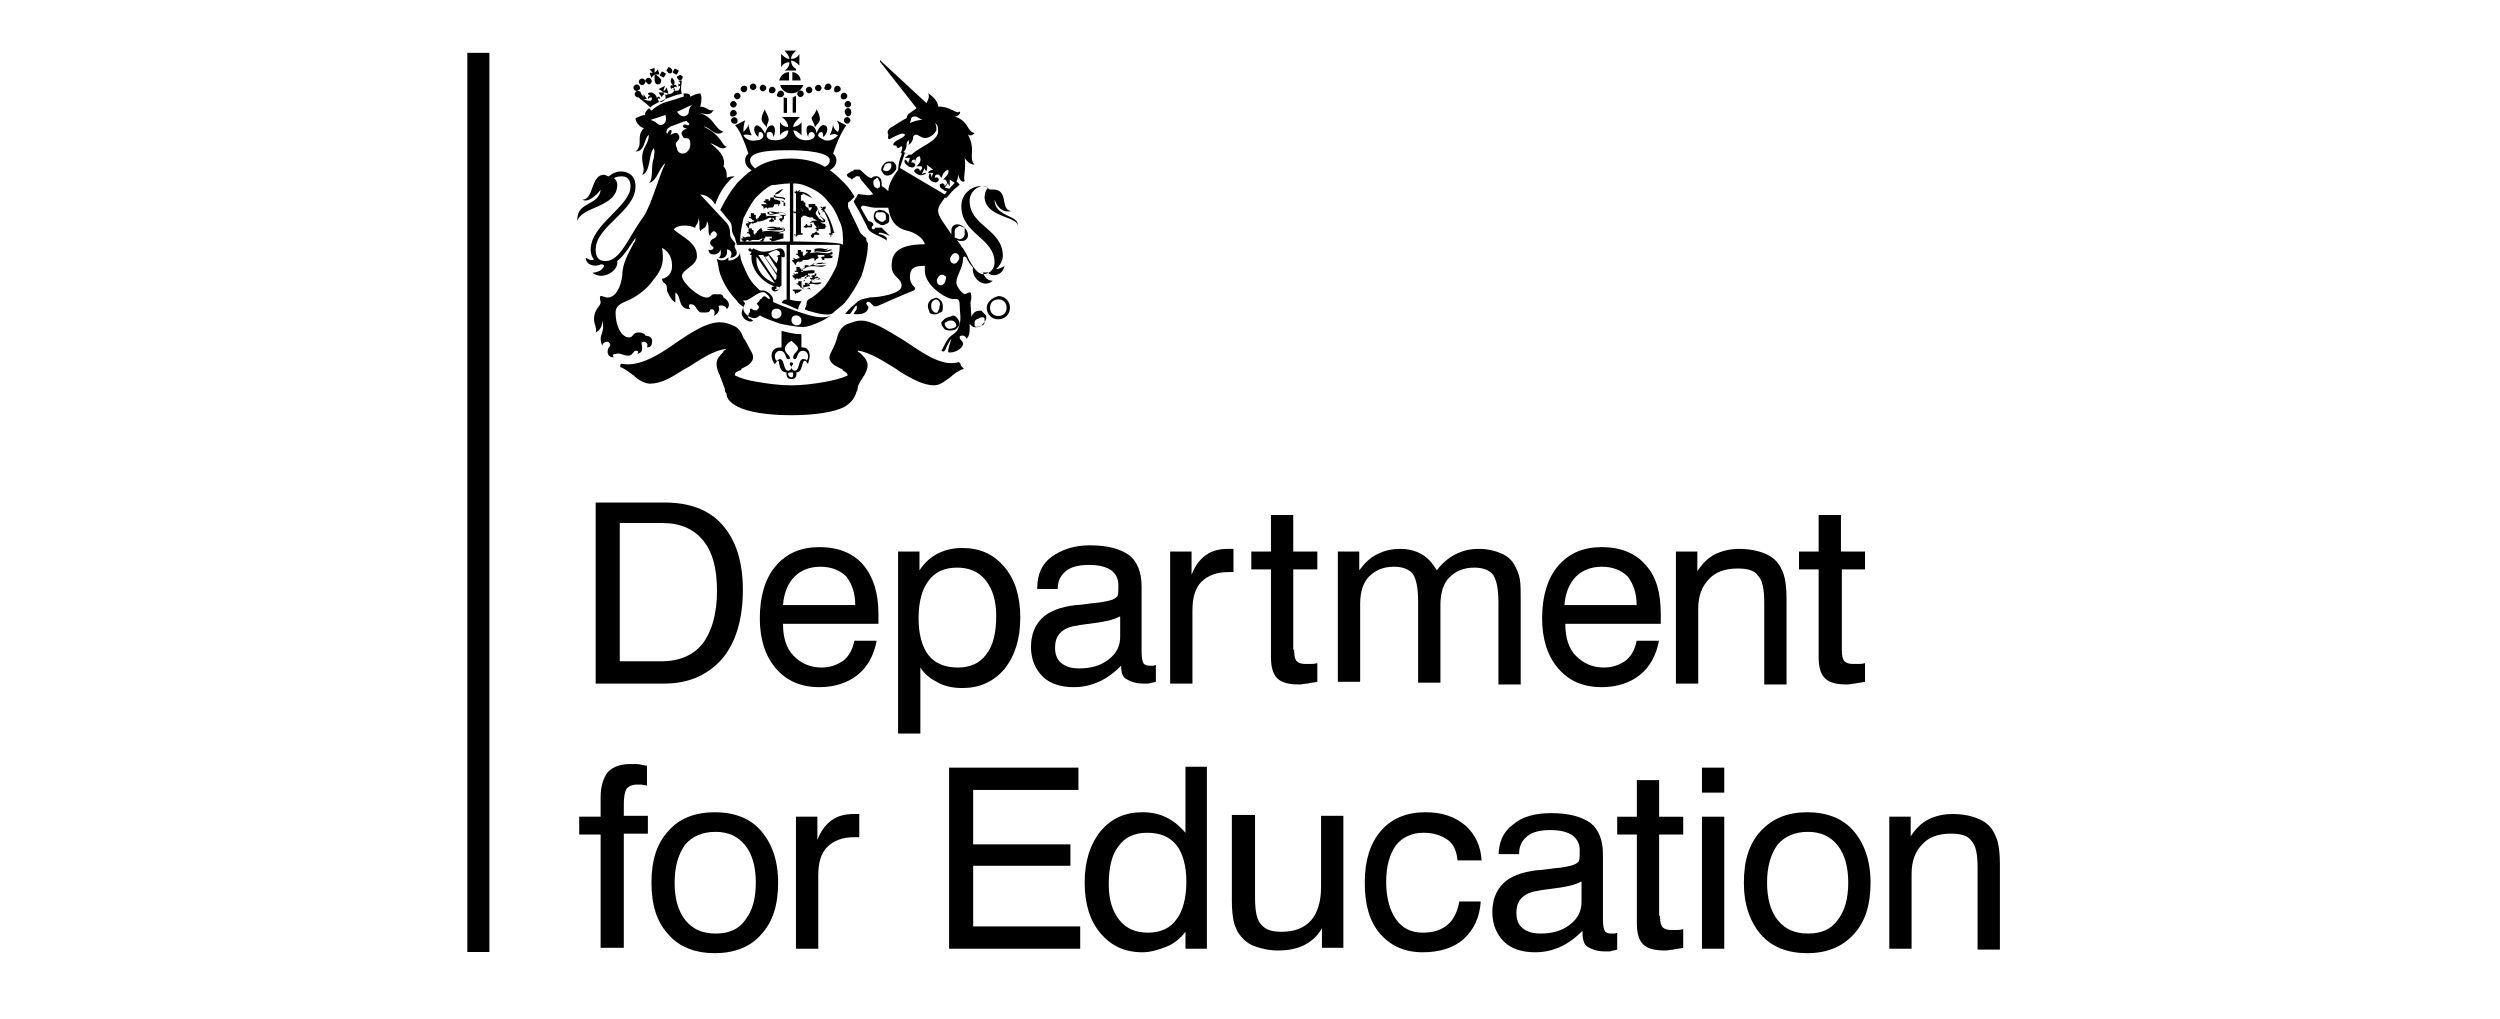<svg width="216" height="88" viewBox="0 0 216 88" fill="none" xmlns="http://www.w3.org/2000/svg">
<rect width="216" height="88" fill="white"/>
<path d="M40.377 4.565H42.283V82.253H40.377V4.565Z" fill="black"/>
<path d="M57.247 45.189H53.548V57.135H57.17C58.712 57.135 59.945 56.595 60.715 55.593C61.486 54.591 61.948 53.05 61.948 51.046C61.948 49.119 61.563 47.655 60.715 46.653C59.945 45.728 58.788 45.189 57.247 45.189ZM51.467 59.061V43.416H57.401C59.559 43.416 61.255 44.033 62.411 45.343C63.567 46.653 64.183 48.503 64.183 50.969C64.183 53.512 63.567 55.516 62.411 56.903C61.178 58.291 59.559 59.061 57.401 59.061H51.467Z" fill="black"/>
<path d="M67.652 52.279H73.894C73.894 51.2 73.586 50.429 73.124 49.813C72.584 49.273 71.814 48.965 70.889 48.965C69.964 48.965 69.193 49.273 68.654 49.813C68.114 50.352 67.729 51.2 67.652 52.279ZM73.817 55.362H75.744C75.513 56.595 74.974 57.597 74.126 58.291C73.278 58.984 72.122 59.37 70.812 59.37C69.193 59.37 67.96 58.83 67.035 57.751C66.11 56.672 65.648 55.208 65.648 53.435C65.648 51.508 66.11 49.967 67.035 48.888C67.96 47.809 69.193 47.27 70.812 47.27C72.43 47.27 73.74 47.809 74.588 48.811C75.436 49.813 75.898 51.2 75.898 53.05C75.898 53.281 75.898 53.435 75.898 53.589C75.898 53.666 75.898 53.821 75.898 53.898H67.652C67.652 55.131 67.96 56.056 68.577 56.672C69.193 57.289 69.964 57.674 70.966 57.674C71.737 57.674 72.353 57.443 72.893 57.057C73.355 56.672 73.663 56.133 73.817 55.362Z" fill="black"/>
<path d="M79.366 53.435C79.366 54.822 79.675 55.901 80.214 56.595C80.754 57.289 81.601 57.674 82.757 57.674C83.837 57.674 84.684 57.289 85.224 56.518C85.84 55.747 86.072 54.591 86.072 53.204C86.072 51.894 85.763 50.892 85.147 50.121C84.53 49.35 83.682 49.042 82.68 49.042C81.601 49.042 80.754 49.428 80.214 50.198C79.675 50.892 79.366 51.971 79.366 53.435ZM77.594 63.3V47.655H79.443V49.273C79.906 48.58 80.445 48.117 81.062 47.809C81.678 47.501 82.372 47.347 83.143 47.347C84.684 47.347 85.84 47.886 86.765 48.965C87.69 50.044 88.152 51.508 88.152 53.358C88.152 55.208 87.69 56.672 86.765 57.828C85.84 58.907 84.607 59.447 83.143 59.447C82.372 59.447 81.601 59.293 81.062 58.984C80.445 58.676 79.906 58.291 79.52 57.674V63.377H77.594V63.3Z" fill="black"/>
<path d="M96.861 57.52C96.245 58.136 95.628 58.599 94.934 58.907C94.241 59.215 93.547 59.37 92.776 59.37C91.621 59.37 90.696 59.061 90.079 58.445C89.463 57.828 89.077 56.98 89.077 55.901C89.077 54.9 89.385 54.052 90.002 53.435C90.619 52.819 91.621 52.433 92.931 52.279C93.239 52.279 93.701 52.202 94.318 52.125C95.32 52.048 95.859 51.894 96.091 51.817C96.322 51.74 96.476 51.586 96.553 51.508C96.63 51.354 96.63 51.046 96.63 50.584C96.63 49.967 96.399 49.582 96.013 49.273C95.551 48.965 94.934 48.811 94.087 48.811C93.239 48.811 92.545 48.965 92.083 49.35C91.621 49.736 91.389 50.198 91.389 50.892H89.617V50.815C89.617 49.659 90.002 48.734 90.85 48.117C91.698 47.501 92.777 47.115 94.164 47.115C95.705 47.115 96.784 47.424 97.555 47.963C98.249 48.503 98.634 49.428 98.634 50.661V56.364C98.634 56.826 98.711 57.135 98.788 57.289C98.865 57.443 99.096 57.52 99.328 57.52C99.405 57.52 99.482 57.52 99.559 57.52C99.636 57.52 99.713 57.52 99.867 57.443V58.907C99.636 58.984 99.405 58.984 99.251 59.061C99.096 59.061 98.942 59.061 98.788 59.061C98.171 59.061 97.709 58.907 97.324 58.676C97.015 58.522 96.861 58.136 96.861 57.52ZM96.707 53.281C96.168 53.589 95.32 53.743 94.087 53.898C93.624 53.975 93.316 53.975 93.085 54.052C92.391 54.129 91.929 54.36 91.621 54.668C91.312 54.977 91.158 55.362 91.158 55.978C91.158 56.518 91.312 56.98 91.698 57.289C92.083 57.597 92.545 57.751 93.239 57.751C94.241 57.751 95.089 57.52 95.782 56.98C96.476 56.441 96.784 55.824 96.784 54.977V53.281H96.707Z" fill="black"/>
<path d="M101.101 59.062V47.655H102.95V49.659C103.259 48.888 103.644 48.349 104.183 47.963C104.723 47.578 105.339 47.424 106.11 47.424C106.264 47.424 106.341 47.424 106.418 47.424C106.496 47.424 106.573 47.424 106.573 47.424V49.428C106.496 49.428 106.496 49.428 106.418 49.428C106.341 49.428 106.264 49.428 106.11 49.428C105.108 49.428 104.338 49.736 103.798 50.276C103.259 50.815 103.027 51.663 103.027 52.742V59.062H101.101V59.062Z" fill="black"/>
<path d="M111.814 56.133C111.814 56.672 111.891 56.98 112.045 57.135C112.199 57.289 112.43 57.366 112.816 57.366C112.893 57.366 113.047 57.366 113.201 57.366C113.355 57.366 113.586 57.366 113.817 57.289V58.907C113.509 58.984 113.201 58.984 112.97 59.061C112.739 59.061 112.507 59.139 112.276 59.139C111.351 59.139 110.735 58.984 110.349 58.599C109.964 58.214 109.81 57.597 109.81 56.749V49.196H108.114V47.655H109.81V44.495H111.737V47.655H113.817V49.196H111.737V56.133H111.814Z" fill="black"/>
<path d="M129.463 59.062V52.048C129.463 50.892 129.308 50.121 129 49.659C128.692 49.273 128.152 49.042 127.382 49.042C126.457 49.042 125.763 49.351 125.224 49.89C124.684 50.43 124.453 51.277 124.453 52.279V58.984H122.526V51.971C122.526 50.815 122.372 50.044 122.064 49.582C121.756 49.196 121.216 48.965 120.445 48.965C119.52 48.965 118.827 49.273 118.287 49.813C117.748 50.352 117.517 51.2 117.517 52.202V58.907H115.59V47.655H117.44V49.273C117.902 48.657 118.364 48.194 118.981 47.886C119.598 47.578 120.214 47.424 120.985 47.424C121.678 47.424 122.295 47.578 122.835 47.886C123.374 48.194 123.759 48.657 124.145 49.273C124.607 48.657 125.147 48.194 125.763 47.886C126.38 47.578 126.996 47.424 127.767 47.424C128.538 47.424 129.154 47.578 129.694 47.809C130.233 48.04 130.696 48.426 130.927 48.965C131.081 49.273 131.235 49.582 131.312 50.044C131.389 50.43 131.389 51.123 131.389 51.971V52.279V59.139H129.463V59.062Z" fill="black"/>
<path d="M135.166 52.279H141.408C141.408 51.2 141.1 50.429 140.638 49.813C140.098 49.273 139.327 48.965 138.403 48.965C137.478 48.965 136.707 49.273 136.167 49.813C135.628 50.352 135.243 51.2 135.166 52.279ZM141.408 55.362H143.335C143.104 56.595 142.564 57.597 141.717 58.291C140.869 58.984 139.713 59.37 138.403 59.37C136.784 59.37 135.551 58.83 134.626 57.751C133.701 56.672 133.239 55.208 133.239 53.435C133.239 51.508 133.701 49.967 134.626 48.888C135.551 47.809 136.784 47.27 138.403 47.27C140.021 47.27 141.331 47.809 142.179 48.811C143.104 49.813 143.489 51.2 143.489 53.05C143.489 53.281 143.489 53.435 143.489 53.589C143.489 53.666 143.489 53.821 143.489 53.898H135.243C135.243 55.131 135.551 56.056 136.167 56.672C136.784 57.289 137.555 57.674 138.557 57.674C139.327 57.674 139.944 57.443 140.483 57.057C140.946 56.672 141.254 56.133 141.408 55.362Z" fill="black"/>
<path d="M152.43 59.062V52.048C152.43 50.892 152.276 50.121 151.89 49.736C151.582 49.273 150.965 49.119 150.118 49.119C149.039 49.119 148.191 49.428 147.651 50.044C147.035 50.661 146.727 51.509 146.727 52.588V59.062H144.8V47.655H146.65V49.351C147.112 48.657 147.574 48.194 148.191 47.886C148.807 47.578 149.501 47.424 150.272 47.424C151.12 47.424 151.89 47.578 152.43 47.809C153.046 48.04 153.509 48.426 153.817 48.965C153.971 49.273 154.125 49.582 154.202 49.967C154.28 50.352 154.357 50.892 154.357 51.74V52.279V59.139H152.43V59.062Z" fill="black"/>
<path d="M159.135 56.133C159.135 56.672 159.212 56.98 159.366 57.135C159.52 57.289 159.751 57.366 160.137 57.366C160.214 57.366 160.368 57.366 160.522 57.366C160.676 57.366 160.908 57.366 161.139 57.289V58.907C160.831 58.984 160.522 58.984 160.291 59.061C160.06 59.061 159.829 59.139 159.597 59.139C158.673 59.139 158.056 58.984 157.671 58.599C157.285 58.214 157.131 57.597 157.131 56.749V49.196H155.436V47.655H157.131V44.495H159.058V47.655H161.139V49.196H159.135V56.133Z" fill="black"/>
<path d="M51.893 81.969V72.104H50.043V70.562H51.893V68.867C51.893 67.942 52.124 67.248 52.509 66.709C52.972 66.246 53.588 66.015 54.436 66.015C54.59 66.015 54.744 66.015 54.975 66.015C55.207 66.015 55.515 66.092 55.9 66.169V67.865C55.669 67.865 55.515 67.788 55.361 67.788C55.207 67.788 55.13 67.788 55.053 67.788C54.59 67.788 54.282 67.942 54.128 68.173C53.974 68.404 53.897 68.867 53.897 69.561V70.485H55.977V72.027H53.897V81.892H51.893V81.969Z" fill="black"/>
<path d="M58.289 76.266C58.289 77.653 58.598 78.732 59.214 79.503C59.831 80.273 60.679 80.659 61.835 80.659C62.991 80.659 63.839 80.273 64.378 79.503C64.995 78.732 65.303 77.653 65.303 76.266C65.303 74.879 64.995 73.799 64.378 73.029C63.761 72.258 62.914 71.873 61.835 71.873C60.679 71.873 59.831 72.258 59.214 72.952C58.598 73.799 58.289 74.879 58.289 76.266ZM56.286 76.266C56.286 74.339 56.748 72.875 57.75 71.796C58.675 70.717 60.062 70.177 61.758 70.177C63.453 70.177 64.841 70.717 65.765 71.796C66.69 72.875 67.23 74.339 67.23 76.266C67.23 78.192 66.767 79.657 65.765 80.736C64.841 81.815 63.453 82.354 61.758 82.354C60.062 82.354 58.675 81.815 57.75 80.736C56.748 79.657 56.286 78.192 56.286 76.266Z" fill="black"/>
<path d="M68.771 81.969V70.562H70.621V72.566C70.929 71.796 71.314 71.256 71.854 70.871C72.393 70.485 73.01 70.331 73.781 70.331C73.935 70.331 74.012 70.331 74.089 70.331C74.166 70.331 74.243 70.331 74.243 70.331V72.335C74.166 72.335 74.166 72.335 74.089 72.335C74.012 72.335 73.935 72.335 73.781 72.335C72.779 72.335 72.008 72.643 71.469 73.183C70.929 73.722 70.698 74.57 70.698 75.649V81.969H68.771V81.969Z" fill="black"/>
<path d="M82.001 81.969V66.324H93.176V68.251H84.082V72.952H92.483V74.802H84.082V80.042H93.33V81.969H82.001Z" fill="black"/>
<path d="M102.502 76.189C102.502 74.802 102.194 73.722 101.654 73.029C101.115 72.335 100.267 71.95 99.111 71.95C98.032 71.95 97.184 72.335 96.644 73.106C96.028 73.877 95.797 75.033 95.797 76.42C95.797 77.73 96.105 78.732 96.722 79.503C97.338 80.273 98.186 80.582 99.188 80.582C100.267 80.582 101.115 80.196 101.654 79.426C102.194 78.732 102.502 77.576 102.502 76.189ZM104.275 66.324V81.969H102.425V80.505C101.962 81.121 101.346 81.584 100.729 81.815C100.113 82.046 99.419 82.277 98.725 82.277C97.184 82.277 96.028 81.738 95.103 80.659C94.178 79.58 93.716 78.115 93.716 76.266C93.716 74.416 94.178 72.952 95.103 71.796C96.028 70.717 97.184 70.177 98.725 70.177C99.496 70.177 100.19 70.331 100.806 70.64C101.423 70.948 101.962 71.41 102.425 71.95V66.247H104.275V66.324Z" fill="black"/>
<path d="M108.436 70.563V77.576C108.436 78.732 108.59 79.503 108.975 79.888C109.361 80.351 109.9 80.505 110.748 80.505C111.827 80.505 112.675 80.196 113.291 79.503C113.831 78.886 114.139 77.884 114.139 76.651V70.486H116.066V81.892H114.216V80.196C113.831 80.89 113.291 81.353 112.675 81.661C112.058 81.969 111.288 82.123 110.44 82.123C109.669 82.123 108.975 81.969 108.359 81.738C107.742 81.507 107.357 81.121 106.972 80.582C106.817 80.273 106.663 79.965 106.586 79.58C106.509 79.195 106.432 78.655 106.432 77.807V77.268V70.408H108.436V70.563Z" fill="black"/>
<path d="M125.931 74.339C125.854 73.568 125.623 72.952 125.084 72.566C124.544 72.181 123.85 71.95 123.003 71.95C122.001 71.95 121.153 72.335 120.613 73.029C120.074 73.799 119.766 74.801 119.766 76.189C119.766 77.576 120.074 78.655 120.613 79.426C121.153 80.196 121.924 80.582 122.926 80.582C123.85 80.582 124.544 80.35 125.084 79.888C125.623 79.426 125.931 78.732 126.086 77.884H127.935C127.858 79.272 127.319 80.35 126.471 81.121C125.623 81.892 124.39 82.277 122.926 82.277C121.384 82.277 120.151 81.738 119.226 80.659C118.301 79.58 117.916 78.115 117.916 76.266C117.916 74.339 118.378 72.875 119.303 71.796C120.228 70.717 121.538 70.177 123.157 70.177C124.621 70.177 125.7 70.562 126.625 71.333C127.473 72.104 127.935 73.106 128.012 74.339H125.931V74.339Z" fill="black"/>
<path d="M136.721 80.428C136.105 81.044 135.488 81.507 134.794 81.815C134.101 82.123 133.407 82.277 132.636 82.277C131.48 82.277 130.555 81.969 129.939 81.353C129.322 80.736 128.937 79.888 128.937 78.809C128.937 77.807 129.245 76.959 129.862 76.343C130.478 75.726 131.48 75.341 132.791 75.187C133.099 75.187 133.561 75.11 134.178 75.033C135.18 74.956 135.719 74.802 135.95 74.724C136.182 74.647 136.336 74.493 136.413 74.416C136.49 74.262 136.49 73.954 136.49 73.491C136.49 72.875 136.259 72.489 135.873 72.181C135.411 71.873 134.794 71.719 133.947 71.719C133.099 71.719 132.405 71.873 131.943 72.258C131.48 72.644 131.249 73.106 131.249 73.799H129.477V73.954C129.477 72.798 129.862 71.873 130.71 71.256C131.48 70.562 132.636 70.254 134.024 70.254C135.565 70.254 136.644 70.562 137.415 71.102C138.108 71.641 138.494 72.566 138.494 73.799V79.503C138.494 79.965 138.571 80.273 138.648 80.428C138.725 80.582 138.956 80.659 139.187 80.659C139.265 80.659 139.342 80.659 139.419 80.659C139.496 80.659 139.573 80.659 139.727 80.582V82.046C139.496 82.123 139.265 82.123 139.11 82.2C138.956 82.2 138.802 82.2 138.648 82.2C138.031 82.2 137.569 82.046 137.184 81.815C136.798 81.584 136.721 81.044 136.721 80.428ZM136.567 76.189C136.028 76.497 135.18 76.651 133.947 76.805C133.484 76.882 133.176 76.882 132.945 76.96C132.251 77.037 131.789 77.268 131.48 77.576C131.172 77.884 131.018 78.27 131.018 78.886C131.018 79.426 131.172 79.888 131.557 80.196C131.943 80.505 132.405 80.659 133.099 80.659C134.101 80.659 134.949 80.428 135.642 79.888C136.336 79.349 136.644 78.732 136.644 77.884V76.189H136.567Z" fill="black"/>
<path d="M143.426 79.118C143.426 79.657 143.504 79.965 143.658 80.119C143.812 80.274 144.043 80.351 144.428 80.351C144.505 80.351 144.66 80.351 144.814 80.351C144.968 80.351 145.199 80.351 145.43 80.274V81.892C145.122 81.969 144.814 81.969 144.583 82.046C144.351 82.046 144.12 82.123 143.889 82.123C142.964 82.123 142.347 81.969 141.962 81.584C141.577 81.198 141.423 80.582 141.423 79.734V72.104H139.727V70.563H141.423V67.403H143.349V70.563H145.43V72.104H143.349V79.118H143.426Z" fill="black"/>
<path d="M147.049 68.482V66.324H148.976V68.482H147.049ZM147.049 81.969V70.563H148.976V81.969H147.049Z" fill="black"/>
<path d="M152.675 76.266C152.675 77.653 152.983 78.732 153.6 79.503C154.216 80.273 155.064 80.659 156.22 80.659C157.376 80.659 158.224 80.273 158.763 79.503C159.38 78.732 159.688 77.653 159.688 76.266C159.688 74.879 159.38 73.799 158.763 73.029C158.147 72.258 157.299 71.873 156.22 71.873C155.064 71.873 154.216 72.258 153.6 72.952C152.983 73.799 152.675 74.879 152.675 76.266ZM150.671 76.266C150.671 74.339 151.133 72.875 152.135 71.796C153.137 70.717 154.447 70.177 156.143 70.177C157.838 70.177 159.226 70.717 160.151 71.796C161.075 72.875 161.615 74.339 161.615 76.266C161.615 78.192 161.153 79.657 160.151 80.736C159.149 81.815 157.838 82.354 156.143 82.354C154.447 82.354 153.06 81.815 152.135 80.736C151.21 79.657 150.671 78.192 150.671 76.266Z" fill="black"/>
<path d="M170.864 81.969V74.956C170.864 73.799 170.71 73.029 170.324 72.643C170.016 72.181 169.4 72.027 168.552 72.027C167.473 72.027 166.625 72.335 166.086 72.952C165.469 73.568 165.161 74.416 165.161 75.495V81.969H163.234V70.562H165.084V72.258C165.546 71.564 166.008 71.102 166.625 70.794C167.242 70.486 167.935 70.331 168.706 70.331C169.554 70.331 170.324 70.485 170.864 70.717C171.48 70.948 171.943 71.333 172.251 71.873C172.405 72.181 172.559 72.489 172.637 72.875C172.714 73.26 172.791 73.799 172.791 74.647V75.187V82.046H170.864V81.969Z" fill="black"/>
<path d="M66.088 9.433C65.945 9.72 65.801 10.007 65.801 10.294C65.801 10.581 66.088 10.724 66.231 11.011C66.231 10.724 66.518 10.437 66.375 10.15C66.375 10.007 66.088 9.577 66.088 9.433Z" fill="black"/>
<path d="M70.553 9.433C70.697 9.72 70.84 10.007 70.84 10.294C70.84 10.581 70.553 10.724 70.41 11.011C70.41 10.724 70.123 10.437 70.123 10.15C70.266 10.007 70.553 9.577 70.553 9.433Z" fill="black"/>
<path d="M63.367 9.297C63.51 9.297 63.654 9.154 63.654 9.011C63.654 8.867 63.51 8.724 63.367 8.724C63.224 8.724 63.08 8.867 63.08 9.011C63.08 9.154 63.224 9.297 63.367 9.297Z" fill="black"/>
<path d="M63.659 9.779C63.659 9.635 63.516 9.492 63.372 9.492C63.229 9.492 63.085 9.635 63.085 9.779C63.085 9.922 63.085 10.066 63.229 10.066C63.516 10.066 63.659 9.922 63.659 9.779Z" fill="black"/>
<path d="M63.729 10.409C63.729 10.265 63.586 10.122 63.442 10.122C63.299 10.122 63.155 10.265 63.155 10.409C63.155 10.552 63.299 10.695 63.442 10.695C63.586 10.695 63.729 10.695 63.729 10.409Z" fill="black"/>
<path d="M65.072 7.786C65.215 7.786 65.358 7.642 65.358 7.499C65.358 7.356 65.215 7.212 65.072 7.212C64.928 7.212 64.785 7.356 64.785 7.499C64.785 7.642 64.928 7.786 65.072 7.786Z" fill="black"/>
<path d="M64.27 7.978C64.414 7.978 64.557 7.834 64.557 7.691C64.557 7.548 64.557 7.404 64.27 7.404C64.127 7.404 63.983 7.548 63.983 7.691C63.983 7.834 64.127 7.978 64.27 7.978Z" fill="black"/>
<path d="M63.702 8.583C63.846 8.583 63.989 8.44 63.989 8.297C63.989 8.153 63.846 8.01 63.702 8.01C63.559 8.01 63.416 8.153 63.416 8.297C63.416 8.44 63.559 8.583 63.702 8.583Z" fill="black"/>
<path d="M65.925 7.891C66.068 7.891 66.212 7.747 66.212 7.604C66.212 7.461 66.068 7.317 65.925 7.317C65.782 7.317 65.638 7.461 65.638 7.604C65.638 7.747 65.782 7.891 65.925 7.891Z" fill="black"/>
<path d="M66.723 8.061C66.867 8.061 67.01 7.918 67.01 7.775C67.01 7.631 66.867 7.488 66.723 7.488C66.58 7.488 66.436 7.631 66.436 7.775C66.436 7.918 66.436 8.061 66.723 8.061Z" fill="black"/>
<path d="M67.457 8.397C67.601 8.397 67.744 8.254 67.744 8.11C67.744 7.967 67.601 7.823 67.457 7.823C67.314 7.823 67.171 7.967 67.171 8.11C67.027 8.254 67.171 8.397 67.457 8.397Z" fill="black"/>
<path d="M72.966 9.003C72.966 9.147 73.109 9.29 73.253 9.29C73.396 9.29 73.54 9.147 73.54 9.003C73.54 8.86 73.396 8.717 73.253 8.717C73.109 8.717 72.966 8.86 72.966 9.003Z" fill="black"/>
<path d="M73.262 9.341C73.119 9.341 72.976 9.484 72.976 9.628C72.976 9.771 73.119 10.058 73.262 10.058C73.406 10.058 73.549 9.915 73.549 9.771C73.549 9.628 73.549 9.341 73.262 9.341Z" fill="black"/>
<path d="M73.192 10.114C73.049 10.114 72.905 10.258 72.905 10.401C72.905 10.545 73.049 10.688 73.192 10.688C73.335 10.688 73.479 10.545 73.479 10.401C73.479 10.258 73.335 10.114 73.192 10.114Z" fill="black"/>
<path d="M71.557 7.786C71.7 7.786 71.844 7.642 71.844 7.499C71.844 7.356 71.7 7.212 71.557 7.212C71.413 7.212 71.27 7.356 71.27 7.499C71.127 7.642 71.27 7.786 71.557 7.786Z" fill="black"/>
<path d="M72.214 7.978C72.501 7.978 72.644 7.834 72.644 7.691C72.644 7.548 72.501 7.404 72.357 7.404C72.214 7.404 72.07 7.548 72.07 7.691C72.07 7.834 72.07 7.978 72.214 7.978Z" fill="black"/>
<path d="M72.925 8.583C73.069 8.583 73.212 8.44 73.212 8.297C73.212 8.153 73.069 8.01 72.925 8.01C72.782 8.01 72.639 8.153 72.639 8.297C72.639 8.44 72.639 8.583 72.925 8.583Z" fill="black"/>
<path d="M70.701 7.891C70.845 7.891 70.988 7.747 70.988 7.604C70.988 7.461 70.845 7.317 70.701 7.317C70.558 7.317 70.415 7.461 70.415 7.604C70.415 7.747 70.558 7.891 70.701 7.891Z" fill="black"/>
<path d="M69.904 8.061C70.048 8.061 70.191 7.918 70.191 7.775C70.191 7.631 70.048 7.488 69.904 7.488C69.761 7.488 69.618 7.631 69.618 7.775C69.618 7.918 69.761 8.061 69.904 8.061Z" fill="black"/>
<path d="M68.877 8.102C68.877 8.246 69.021 8.389 69.164 8.389C69.308 8.389 69.451 8.246 69.451 8.102C69.451 7.959 69.308 7.816 69.164 7.816C69.021 7.816 68.877 7.959 68.877 8.102Z" fill="black"/>
<path d="M67.711 9.752H67.998V8.461C67.854 8.461 67.711 8.461 67.711 8.318V9.752Z" fill="black"/>
<path d="M68.775 8.301C68.631 8.301 68.488 8.444 68.488 8.444V9.735H68.775V8.301Z" fill="black"/>
<path d="M68.177 6.95V6.233C67.747 6.233 67.46 6.52 67.316 6.95H68.177Z" fill="black"/>
<path d="M68.458 6.95H69.175C69.175 6.52 68.745 6.233 68.458 6.233V6.95Z" fill="black"/>
<path d="M67.402 7.343C67.545 7.773 67.832 8.06 68.406 8.06C68.836 8.06 69.266 7.773 69.41 7.343H67.402Z" fill="black"/>
<path d="M68.781 5.951C68.494 5.808 68.35 5.521 68.35 5.234C68.637 5.234 68.924 5.521 69.067 5.664V4.66C68.924 4.947 68.637 5.091 68.35 5.091C68.35 4.804 68.494 4.66 68.781 4.374H67.777C68.063 4.66 68.207 4.947 68.207 5.091C67.92 5.091 67.633 4.804 67.49 4.66V5.808C67.633 5.521 67.92 5.378 68.207 5.378C68.207 5.664 68.063 5.951 67.777 6.095H68.781V5.951Z" fill="black"/>
<path d="M69.959 27.248C68.955 26.961 67.808 26.53 66.804 26.1C66.804 25.814 66.804 25.67 66.517 25.383C66.374 25.24 66.087 25.096 65.944 25.096C65.8 25.096 65.8 25.096 65.657 25.096C65.513 24.953 65.37 24.81 65.227 24.666C64.796 24.236 64.51 23.662 64.223 22.945C64.079 22.658 63.936 22.228 63.936 21.798C63.936 22.085 63.506 22.515 62.932 22.515V22.228C62.789 22.372 62.502 22.658 61.928 22.372C62.072 22.802 62.072 23.232 62.215 23.662C62.502 24.523 63.075 25.383 63.649 25.957C63.793 26.244 64.079 26.387 64.223 26.53V26.674C64.223 26.961 64.51 27.248 64.796 27.391C65.083 27.534 65.37 27.534 65.657 27.248C66.087 27.534 66.661 27.678 67.378 27.965C68.095 28.108 68.812 28.252 69.386 28.252C69.816 28.252 70.533 27.965 71.106 27.678C71.393 27.534 71.537 27.391 71.824 27.248C71.25 27.534 70.533 27.391 69.959 27.248ZM66.374 25.814C66.087 25.527 65.944 25.527 65.8 25.814C65.657 25.814 65.657 25.957 65.513 26.1L65.37 26.244C65.513 26.387 65.657 26.53 65.513 26.674C65.513 26.674 65.513 26.674 65.37 26.817C65.227 26.817 65.083 26.817 64.94 26.674H64.796V26.817C64.796 26.817 64.796 26.817 64.796 26.961C64.653 27.104 64.653 27.248 64.653 27.248C64.653 27.248 64.653 27.248 64.653 27.391C64.653 27.534 64.796 27.534 64.796 27.534C64.94 27.534 64.94 27.678 65.083 27.678C64.94 27.821 64.796 27.821 64.51 27.678C64.223 27.534 64.079 27.248 64.079 27.104C64.079 26.817 64.223 26.53 64.366 26.244C64.366 26.1 64.223 26.1 64.223 25.957C64.366 25.957 64.366 25.957 64.51 25.957C65.083 25.67 65.513 25.24 65.944 25.24C66.087 25.24 66.231 25.383 66.374 25.527C66.517 25.67 66.517 25.814 66.517 25.814C66.517 25.814 66.517 25.814 66.374 25.814ZM67.091 27.534C66.804 27.534 66.661 27.391 66.661 27.104C66.661 26.817 66.804 26.674 67.091 26.674C67.378 26.674 67.521 26.817 67.521 27.104C67.521 27.391 67.234 27.534 67.091 27.534ZM68.812 28.108C68.669 28.108 68.382 27.965 68.382 27.678C68.382 27.391 68.525 27.248 68.812 27.248C68.955 27.248 69.242 27.391 69.242 27.678C69.242 27.965 69.099 28.108 68.812 28.108Z" fill="black"/>
<path d="M69.387 30.022H69.243V28.875C68.67 28.875 68.096 28.731 67.523 28.588V30.022H67.379C66.949 30.022 66.662 30.309 66.662 30.739C66.662 31.026 66.805 31.313 66.949 31.456C67.092 31.313 67.092 31.169 67.236 31.169C67.379 31.169 67.236 32.173 67.953 32.173V32.316C67.953 32.603 68.096 32.747 68.383 32.747C68.67 32.747 68.813 32.603 68.813 32.316V32.173C69.387 32.173 69.243 31.169 69.53 31.169C69.674 31.169 69.674 31.313 69.817 31.456C69.817 31.313 69.961 31.026 69.961 30.739C69.961 30.452 69.817 30.022 69.387 30.022ZM68.383 32.603C68.24 32.603 68.096 32.46 68.096 32.316C68.096 32.173 68.24 32.173 68.383 32.173C68.526 32.173 68.526 32.173 68.526 32.316C68.526 32.46 68.526 32.603 68.383 32.603ZM69.674 31.169C69.674 31.026 69.53 31.026 69.387 31.026C68.957 31.026 69.1 32.03 68.67 32.03C68.526 32.03 68.383 31.886 68.383 31.743C68.383 31.599 68.526 31.456 68.526 31.456C68.526 31.313 68.383 31.313 68.383 31.313C68.24 31.313 68.24 31.313 68.24 31.456C68.24 31.599 68.383 31.599 68.383 31.743C68.383 31.886 68.24 32.03 68.096 32.03C67.666 32.03 67.809 31.026 67.379 31.026C67.236 31.026 67.236 31.169 67.092 31.169C66.949 31.026 66.949 30.882 66.949 30.739C66.949 30.596 67.092 30.309 67.379 30.309C67.953 30.309 67.809 31.026 68.096 31.026C68.24 31.026 68.24 31.026 68.24 30.882C68.24 30.739 67.809 30.452 67.809 30.165C67.809 29.878 68.096 29.592 68.383 29.448C68.67 29.735 68.957 29.878 68.957 30.165C68.813 30.452 68.526 30.596 68.526 30.882C68.526 30.882 68.526 31.026 68.67 31.026C68.957 31.026 68.813 30.309 69.387 30.309C69.674 30.309 69.817 30.596 69.817 30.739C69.817 30.882 69.817 31.026 69.674 31.169Z" fill="black"/>
<path d="M82.993 31.43L82.849 31.286C81.415 31.716 79.838 30.569 78.117 29.422C76.683 28.561 75.392 27.701 74.388 27.701C73.958 27.701 73.671 27.844 73.241 27.988C72.81 28.131 72.523 28.561 72.38 28.991C72.237 29.565 72.093 29.852 71.95 30.139C71.806 30.426 71.663 30.712 71.663 30.856C71.663 31.143 71.806 31.286 71.95 31.43C72.093 31.573 72.38 31.716 72.667 31.86C72.667 31.86 72.81 31.86 72.81 32.003C73.097 32.147 73.241 32.29 73.241 32.433C72.667 32.72 71.95 32.864 71.233 33.007C70.372 33.15 69.368 33.294 68.365 33.294C67.361 33.294 66.357 33.15 65.496 33.007C64.636 32.864 64.062 32.72 63.489 32.433C63.489 32.147 63.632 32.147 63.919 32.003C63.919 32.003 64.062 32.003 64.062 31.86C64.349 31.716 64.636 31.573 64.779 31.43C64.923 31.286 65.066 31.143 65.066 30.856C65.066 30.569 64.923 30.426 64.779 30.139C64.636 29.852 64.493 29.565 64.206 29.135C64.062 28.705 63.776 28.274 63.345 28.131C63.058 27.988 62.628 27.844 62.198 27.844C61.051 27.844 59.76 28.705 58.469 29.565C56.892 30.712 55.171 31.716 53.737 31.43C53.737 31.43 53.593 31.43 53.593 31.573V31.716C54.023 31.86 54.31 32.147 54.741 32.433C55.171 32.864 55.744 33.15 56.175 33.15C56.605 33.15 57.178 33.007 57.752 32.72C58.326 32.433 58.9 32.003 59.473 31.716C60.62 30.999 61.624 30.282 62.772 30.139C62.628 30.282 62.485 30.282 62.485 30.426C62.198 30.712 61.911 30.999 61.911 31.43C61.911 31.86 62.054 32.147 62.198 32.433C62.198 32.577 62.341 32.72 62.341 32.864C62.485 33.15 62.485 33.294 62.628 33.581C62.628 33.724 62.628 33.867 62.772 34.011C62.772 34.298 62.915 34.728 63.776 35.158C64.636 35.588 66.213 35.875 68.365 35.875C70.516 35.875 72.093 35.588 72.954 35.158C73.671 34.728 73.814 34.298 73.958 34.011C73.958 33.867 74.101 33.724 74.101 33.581C74.101 33.294 74.245 33.15 74.388 32.864C74.531 32.72 74.531 32.577 74.675 32.433C74.818 32.147 74.962 31.86 74.962 31.573C74.962 31.143 74.675 30.856 74.388 30.569C74.245 30.426 74.101 30.426 74.101 30.282C75.105 30.426 76.252 31.143 77.4 31.86C77.973 32.29 78.547 32.577 79.12 32.864C79.694 33.15 80.268 33.294 80.698 33.294C81.272 33.294 81.702 32.864 82.132 32.577C82.419 32.29 82.849 32.003 83.279 31.86C82.993 31.573 82.993 31.573 82.993 31.43Z" fill="black"/>
<path d="M74.846 20.58C74.703 20.437 74.416 20.293 74.273 20.007C74.129 19.576 73.412 18.286 73.412 18.142C73.269 17.999 73.269 17.855 73.269 17.712C73.269 17.569 73.269 17.425 73.412 17.425C73.412 17.425 73.556 17.282 73.699 17.138L73.842 16.995C73.556 16.565 73.412 16.278 72.982 15.848C72.552 15.417 72.121 14.987 71.691 14.7C71.978 14.557 72.265 14.27 72.265 13.84C72.265 13.553 72.121 13.41 71.978 13.266C72.265 12.406 72.695 11.402 73.125 10.828L72.265 10.398C72.552 10.685 72.552 11.115 72.408 11.402C72.121 11.258 71.978 10.972 71.978 10.685C71.978 10.972 71.835 11.402 71.691 11.689C71.978 11.545 72.121 11.545 72.408 11.689C72.265 11.832 71.835 12.262 71.261 12.119C70.974 11.976 70.687 11.832 70.687 11.689C70.687 11.545 70.831 11.402 70.974 11.402C71.118 11.402 71.118 11.689 71.118 11.832C71.404 11.689 71.691 10.972 71.261 10.828C70.974 10.685 70.687 11.115 70.544 11.545C70.544 11.115 70.257 10.828 69.97 10.828C69.54 10.828 69.683 11.545 69.827 11.832C69.827 11.545 69.97 11.402 70.114 11.402C70.257 11.402 70.4 11.545 70.4 11.689C70.4 11.976 69.97 12.119 69.683 12.119C69.253 12.119 68.68 11.976 68.536 11.258C68.823 11.258 69.11 11.545 69.253 11.689C69.253 11.258 69.253 10.972 69.253 10.541C69.11 10.828 68.68 10.972 68.536 10.972C68.536 10.685 68.823 10.398 69.11 10.111H67.532C67.819 10.255 68.106 10.685 68.106 10.972C67.819 10.972 67.532 10.828 67.389 10.541C67.389 10.972 67.389 11.258 67.389 11.689C67.532 11.402 67.963 11.258 68.106 11.258C68.106 11.976 67.389 12.119 66.959 12.119C66.528 12.119 66.242 11.976 66.242 11.689C66.242 11.402 66.385 11.402 66.528 11.402C66.672 11.402 66.815 11.545 66.815 11.832C66.959 11.689 67.102 10.828 66.672 10.828C66.385 10.828 66.242 11.115 66.098 11.545C65.955 11.258 65.668 10.828 65.381 10.828C64.951 10.972 65.238 11.689 65.525 11.832C65.525 11.689 65.525 11.402 65.668 11.402C65.811 11.402 65.955 11.545 65.955 11.689C65.955 11.976 65.668 12.119 65.381 12.119C64.808 12.262 64.377 11.976 64.234 11.689C64.521 11.545 64.664 11.689 64.951 11.689C64.808 11.402 64.664 10.972 64.664 10.685C64.664 10.972 64.377 11.258 64.234 11.402C64.234 11.115 64.234 10.828 64.377 10.398L63.517 10.828C63.947 11.258 64.377 12.406 64.664 13.266C64.521 13.41 64.377 13.553 64.377 13.84C64.377 14.27 64.664 14.557 64.951 14.7C64.521 14.987 64.09 15.417 63.66 15.848C63.087 16.565 62.656 17.282 62.226 18.142C62.37 18.286 62.8 18.859 62.943 19.003C63.23 19.29 63.23 19.576 63.23 19.72C63.23 20.15 63.373 20.293 63.517 20.58C63.517 20.724 63.66 21.01 63.66 21.154H67.963V25.886C67.819 25.886 67.676 25.886 67.532 26.173C68.106 26.317 68.536 26.604 68.966 26.747C68.966 26.46 69.11 26.317 69.253 26.03C69.253 26.03 68.68 26.03 68.249 25.886V21.154H72.552C72.552 21.871 72.408 22.445 72.265 23.018C71.978 23.592 71.691 24.166 71.261 24.739C70.831 25.169 70.4 25.6 69.827 25.886C69.97 25.886 69.97 25.886 69.827 25.886C69.683 26.03 69.683 26.173 69.683 26.317C69.683 26.46 69.54 26.604 69.54 26.747C69.683 26.747 69.827 26.89 69.97 26.89C71.404 27.32 71.835 27.177 71.978 27.034C72.265 26.747 72.695 26.46 72.982 26.173C73.556 25.456 73.986 24.739 74.416 23.879C74.703 23.018 74.99 22.014 74.99 21.01C74.846 20.867 74.846 20.724 74.846 20.58ZM68.249 20.867H63.947C63.947 20.15 64.09 19.576 64.234 18.859C64.521 18.286 64.808 17.712 65.238 17.138C65.668 16.708 66.098 16.278 66.672 15.991C67.102 15.991 67.676 15.848 68.249 15.848V20.867ZM68.249 13.697C66.815 13.697 65.811 14.127 65.238 14.557C64.951 14.27 64.808 14.127 64.808 13.84C64.808 12.979 67.102 12.979 68.249 12.979C69.397 12.979 71.691 13.123 71.691 13.84C71.691 14.127 71.548 14.27 71.261 14.414C70.831 14.127 69.827 13.697 68.249 13.697ZM68.536 20.867V15.848C69.11 15.848 69.54 15.991 70.114 16.278C70.687 16.565 71.118 16.852 71.548 17.425C71.978 17.855 72.265 18.429 72.552 19.146C72.838 19.72 72.838 20.437 72.838 21.154C72.695 20.867 68.536 20.867 68.536 20.867Z" fill="black"/>
<path d="M72.068 20.003C72.211 20.003 72.068 20.146 72.068 20.146C71.924 19.429 71.638 18.712 71.207 18.138C71.351 17.995 71.351 17.995 71.351 17.851C71.207 17.851 71.064 17.851 71.064 17.995C71.064 17.995 71.064 17.851 70.92 17.851C70.634 17.564 70.347 17.278 70.06 16.991C69.773 16.704 69.486 16.561 69.056 16.561C69.056 16.417 69.2 16.417 69.2 16.561C69.2 16.417 69.056 16.417 69.056 16.417C69.056 16.417 69.056 16.417 68.913 16.561L68.769 16.417C68.769 16.561 68.769 16.561 68.769 16.561H68.626C68.626 16.561 68.626 16.704 68.769 16.704V16.561V18.282C68.626 18.282 68.626 18.282 68.482 18.282C68.626 18.425 68.626 18.425 68.769 18.425V20.289C68.626 20.289 68.626 20.146 68.769 20.146C68.626 20.146 68.626 20.289 68.626 20.289C68.626 20.289 68.626 20.433 68.769 20.289C68.769 20.289 68.769 20.433 68.626 20.433C68.769 20.433 68.769 20.433 68.769 20.289C68.769 20.433 68.769 20.433 68.769 20.433C68.769 20.433 68.913 20.433 68.913 20.289H68.769H70.06C70.06 20.433 70.06 20.433 70.203 20.576C70.347 20.433 70.347 20.433 70.347 20.289H71.781C71.781 20.433 71.638 20.433 71.638 20.289C71.638 20.433 71.781 20.433 71.781 20.433C71.781 20.433 71.924 20.433 71.781 20.289H71.924C71.924 20.146 71.924 20.146 71.781 20.146C71.924 20.146 71.924 20.146 71.924 20.146C72.211 20.146 72.211 20.003 72.068 20.003ZM70.92 17.851C70.777 17.851 70.777 17.995 70.92 17.851C70.92 17.995 70.92 17.995 71.064 17.995L70.92 18.138C71.064 18.138 71.064 18.138 71.064 18.138C71.064 18.282 71.064 18.282 71.064 18.282H71.207C71.494 18.855 71.781 19.429 71.781 20.146H71.638C71.638 20.289 71.638 20.289 71.781 20.289H70.777V20.146H70.634C70.634 20.146 70.634 20.003 70.49 20.003L70.347 20.146H70.203C70.203 20.146 70.06 20.289 70.203 20.289H69.343V20.146C69.2 20.146 69.2 20.146 69.2 20.146V18.712H69.343V18.568C69.343 18.568 69.486 18.568 69.486 18.425L69.343 18.282V18.138C69.343 18.138 69.2 17.995 69.2 18.138V16.848H69.343C69.343 16.704 69.343 16.704 69.343 16.704C69.63 16.848 69.916 16.991 70.203 17.134C70.347 17.278 70.634 17.564 70.92 17.851Z" fill="black"/>
<path d="M71.301 19.641C71.444 19.641 71.444 19.497 71.301 19.641C71.444 19.497 71.301 19.497 71.301 19.641C71.301 19.497 71.444 19.497 71.301 19.497C71.301 19.354 71.301 19.354 71.301 19.354C71.301 19.354 70.871 19.354 70.871 19.067C70.871 19.067 70.871 19.211 71.014 19.211C71.014 19.211 71.014 19.211 71.157 19.211C71.157 19.211 71.301 19.211 71.301 19.067C71.301 18.924 71.157 18.924 71.014 18.78L70.871 18.637C70.871 18.494 70.871 18.494 70.727 18.207V18.063C70.727 18.207 70.584 18.35 70.871 18.637C70.871 18.78 71.157 18.924 71.157 19.067C71.157 19.067 71.157 19.067 71.014 19.067C71.014 19.067 71.014 19.067 70.871 18.924C70.727 18.924 70.727 18.78 70.584 18.637C70.44 18.494 70.44 18.35 70.584 18.207C70.727 18.063 70.584 17.777 70.44 17.777C70.44 17.777 70.44 17.777 70.44 17.633C70.44 17.633 70.44 17.633 70.297 17.633C70.297 17.633 70.297 17.633 70.153 17.633C70.153 17.633 70.153 17.633 70.01 17.633C70.01 17.633 70.01 17.633 69.867 17.633C69.867 17.633 69.867 17.633 69.867 17.777C69.867 17.777 69.867 17.777 69.867 17.92H70.01H69.867C69.867 17.92 69.867 17.92 70.01 17.92H70.153C70.153 18.063 70.01 18.063 70.01 18.207C70.01 18.207 69.867 18.207 69.867 18.063C69.867 18.063 69.867 17.92 69.723 17.92L69.58 17.777C69.58 17.777 69.58 17.777 69.58 17.633V17.49C69.58 17.49 69.58 17.49 69.436 17.49V17.346C69.436 17.346 69.436 17.346 69.293 17.346H69.15C69.15 17.346 69.15 17.346 69.15 17.49V17.633H69.006C69.006 17.777 69.006 17.777 69.15 17.777V17.92C69.15 17.92 69.293 18.207 69.436 18.207C69.293 18.207 69.293 18.35 69.293 18.35L69.15 18.494H69.006C69.006 18.494 69.006 18.494 69.15 18.494C69.15 18.494 69.15 18.494 69.006 18.494C69.006 18.494 68.863 18.637 69.006 18.637C69.006 18.637 69.006 18.637 69.15 18.637V18.78H69.293V18.637C69.293 18.637 69.293 18.637 69.436 18.637H69.58C69.867 18.78 69.867 18.78 70.01 18.78H70.153V18.637C70.153 18.924 70.44 18.924 70.584 19.067C70.44 19.067 70.297 19.067 70.297 19.067C70.153 19.067 70.01 19.211 70.01 19.211C70.01 19.354 70.01 19.497 70.153 19.497C70.01 19.497 70.01 19.497 69.867 19.497C69.723 19.497 69.723 19.354 69.723 19.354C69.723 19.354 69.58 19.354 69.58 19.497C69.58 19.497 69.436 19.497 69.436 19.641C69.436 19.641 69.436 19.641 69.58 19.641C69.58 19.641 69.58 19.784 69.723 19.641C69.723 19.641 69.723 19.641 69.867 19.641C69.867 19.641 69.867 19.641 70.01 19.641H70.153C70.153 19.641 70.153 19.641 70.153 19.497C70.153 19.354 70.153 19.354 70.01 19.354C70.01 19.211 70.153 19.211 70.297 19.211C70.297 19.354 70.44 19.497 70.584 19.641C70.727 19.641 70.727 19.497 70.727 19.497V19.641H70.584C70.584 19.641 70.44 19.641 70.44 19.784C70.44 19.784 70.44 19.784 70.584 19.784C70.584 19.784 70.44 19.928 70.584 19.928C70.584 19.928 70.584 19.928 70.584 19.784V19.928C70.584 19.928 70.584 19.928 70.727 19.928C70.727 19.784 70.727 19.784 70.727 19.784C71.301 19.784 71.301 19.784 71.301 19.641C71.301 19.641 71.301 19.784 71.301 19.641C71.444 19.641 71.444 19.641 71.301 19.641C71.301 19.641 71.444 19.641 71.301 19.641Z" fill="black"/>
<path d="M67.808 22.03C67.808 21.743 67.665 21.456 67.378 21.456C67.091 21.456 66.661 21.743 65.944 21.743C65.657 21.743 65.37 21.6 65.083 21.456L64.94 21.6C64.94 21.456 64.796 21.456 64.796 21.456C64.653 21.456 64.653 21.6 64.653 21.6L64.796 21.743H64.94L64.796 22.03C64.796 22.03 64.796 22.03 64.94 22.03C64.796 23.034 65.657 24.325 66.947 24.755C67.091 24.755 67.378 24.755 67.378 24.898C67.234 25.041 67.234 25.041 67.091 25.041H66.947C66.947 24.898 67.091 25.041 67.091 24.898C67.091 24.755 67.091 24.755 66.947 24.755C66.804 24.755 66.661 24.755 66.661 24.898C66.661 25.041 66.804 25.185 66.947 25.185C67.091 25.185 67.378 25.041 67.378 24.755C67.378 24.755 67.521 24.755 67.521 24.611V24.468V22.173C67.808 22.317 67.808 22.173 67.808 22.03C67.808 22.03 67.951 22.03 67.808 22.03ZM65.37 22.173L66.947 24.468C66.087 24.181 65.227 23.321 65.37 22.173ZM66.947 24.181L65.513 22.03H65.657C65.8 22.03 65.8 22.03 65.944 22.03L67.091 23.751C67.091 24.038 67.091 24.181 66.947 24.181ZM67.091 23.607L66.087 22.173C66.23 22.173 66.374 22.173 66.374 22.03L67.091 23.177C67.234 23.321 67.091 23.464 67.091 23.607ZM67.378 22.03C67.234 22.03 67.234 22.03 67.091 22.173C67.091 22.173 67.234 22.173 67.234 22.173C67.234 22.317 67.234 22.46 67.091 22.747L66.374 21.887C66.661 21.743 66.947 21.6 67.091 21.6C67.378 21.743 67.378 21.743 67.378 22.03Z" fill="black"/>
<path d="M67.414 17.355C67.701 17.355 67.844 17.211 67.844 17.211C67.844 16.924 66.984 17.068 66.984 16.924C66.984 16.924 66.984 16.924 66.984 16.781C67.414 16.781 67.414 16.494 67.701 16.351C67.271 16.351 67.271 16.637 67.127 16.637C67.271 16.637 67.271 16.494 67.271 16.494C67.127 16.637 66.984 16.637 66.984 16.781L66.841 16.924C66.841 17.211 67.701 17.068 67.701 17.211C67.844 17.211 67.701 17.355 67.414 17.355C67.271 17.355 67.127 17.211 66.841 17.211C66.841 17.211 66.984 17.068 66.841 17.068C66.841 17.068 66.841 17.068 66.697 17.068C66.697 17.068 66.697 17.068 66.554 17.068C66.554 17.068 66.554 17.068 66.554 17.211C66.554 17.211 66.554 17.355 66.41 17.355V17.498V17.641C66.41 17.641 66.41 17.641 66.41 17.498V17.355V17.211C66.41 17.211 66.41 17.211 66.267 17.211H66.124V17.355H65.98C65.98 17.498 65.98 17.498 66.124 17.498C66.124 17.498 66.124 17.498 66.267 17.641H66.124H65.98H65.837C65.837 17.641 65.837 17.641 65.693 17.641C65.693 17.641 65.693 17.641 65.837 17.641C65.837 17.641 65.693 17.641 65.837 17.785C65.837 17.785 65.837 17.785 65.98 17.785C65.98 17.785 65.837 17.785 65.98 17.928V18.072C65.98 18.072 65.98 18.072 65.98 17.928C65.98 17.928 65.98 17.928 65.98 18.072C65.98 18.072 65.98 18.072 66.124 17.928C66.124 17.928 66.124 17.928 66.267 17.928C66.267 17.928 66.267 17.928 66.267 18.072C66.267 17.928 66.41 18.072 66.41 17.928H66.554C66.554 17.928 66.554 17.928 66.697 17.928C66.841 17.928 66.841 17.785 66.841 17.785C66.984 17.785 66.697 17.641 67.127 17.641H67.271V17.785C67.271 17.785 67.271 17.785 67.414 17.785C67.271 17.785 67.271 17.641 67.271 17.641C67.271 17.641 67.127 17.641 67.271 17.785H67.127C67.127 17.785 67.127 17.785 67.271 17.785C67.271 17.785 67.271 17.785 67.271 17.641H67.414V17.498C67.414 17.498 67.414 17.498 67.414 17.355H67.558C67.701 17.355 67.558 17.355 67.558 17.355H67.701C67.701 17.355 67.701 17.355 67.701 17.498C67.701 17.498 67.701 17.498 67.558 17.498C67.558 17.498 67.558 17.498 67.701 17.498C67.701 17.498 67.701 17.498 67.701 17.641C67.701 17.641 67.701 17.641 67.701 17.785C67.701 17.785 67.701 17.785 67.844 17.785C67.844 17.785 67.844 17.785 67.844 17.641C67.844 17.641 67.844 17.641 67.844 17.498C67.844 17.498 67.844 17.498 67.701 17.498C67.701 17.498 67.558 17.355 67.414 17.355ZM66.697 16.924C66.697 16.924 66.841 17.068 66.697 16.924C66.841 17.068 66.841 17.068 66.697 16.924C66.697 17.068 66.697 17.068 66.697 16.924ZM66.697 16.924C66.554 16.924 66.554 16.924 66.697 16.924C66.554 16.924 66.697 16.924 66.697 16.924ZM66.554 17.211C66.554 17.211 66.554 17.068 66.554 17.211C66.697 17.068 66.697 17.068 66.554 17.211C66.697 17.068 66.697 17.068 66.554 17.211C66.697 17.068 66.697 17.068 66.554 17.211C66.554 17.068 66.554 17.068 66.554 17.211C66.554 17.068 66.554 17.068 66.554 17.211C66.697 17.068 66.554 17.068 66.554 17.211C66.697 17.068 66.697 17.068 66.697 17.068C66.697 17.068 66.697 17.068 66.554 17.211C66.697 17.068 66.697 17.068 66.554 17.211C66.697 17.068 66.697 17.068 66.554 17.211C66.697 17.211 66.697 17.068 66.554 17.211C66.697 17.211 66.697 17.211 66.554 17.211C66.697 17.211 66.697 17.211 66.554 17.211Z" fill="black"/>
<path d="M67.879 18.565C67.879 18.422 67.736 18.422 67.449 18.422C67.162 18.422 66.445 18.565 66.445 18.422C66.445 18.278 66.589 18.278 66.732 18.422C67.162 18.565 67.593 18.278 67.879 18.422C67.593 18.278 67.306 18.422 67.019 18.422C67.162 18.422 67.306 18.422 67.306 18.278C67.162 18.422 66.876 18.278 66.732 18.278C66.445 18.278 66.302 18.278 66.302 18.422C66.445 18.708 67.162 18.422 67.449 18.422C67.736 18.422 67.736 18.422 67.879 18.565C67.736 18.565 67.593 18.708 67.449 18.708C67.162 18.708 66.589 18.565 66.158 18.708C66.158 18.708 66.302 18.565 66.158 18.565C66.158 18.565 66.158 18.565 66.158 18.422C66.158 18.422 66.158 18.422 66.015 18.422C66.015 18.422 66.015 18.422 65.872 18.422H65.728C65.728 18.422 65.728 18.422 65.728 18.565L65.585 18.708C65.585 18.708 65.585 18.852 65.441 18.852V18.995L65.298 18.852C65.298 18.852 65.298 18.852 65.298 18.708V18.565C65.298 18.565 65.298 18.565 65.155 18.565V18.422C65.155 18.422 65.155 18.422 65.011 18.422H64.868C64.868 18.422 64.868 18.422 64.868 18.565V18.708C64.868 18.852 64.724 18.708 64.724 18.708C64.724 18.852 64.724 18.852 64.868 18.852C64.868 18.852 64.868 18.852 65.011 18.995C65.011 18.995 65.155 19.139 65.155 18.995V19.139H65.011C65.011 19.139 64.868 19.282 64.724 19.139H64.581C64.581 19.139 64.581 19.139 64.724 19.282C64.724 19.282 64.724 19.282 64.581 19.282C64.581 19.282 64.438 19.282 64.438 19.425C64.438 19.425 64.438 19.569 64.581 19.425C64.581 19.425 64.438 19.569 64.581 19.569C64.581 19.569 64.581 19.712 64.724 19.712C64.724 19.712 64.724 19.712 64.724 19.569V19.425C64.724 19.425 64.724 19.569 64.724 19.425C64.724 19.425 64.868 19.425 64.724 19.282C64.724 19.282 64.724 19.282 64.724 19.425C64.724 19.425 64.868 19.425 64.868 19.282C64.868 19.282 64.868 19.282 65.011 19.282C65.011 19.282 65.011 19.282 65.011 19.425C65.011 19.282 65.155 19.282 65.155 19.282C65.298 19.282 65.441 19.139 65.441 19.139C65.441 19.139 65.441 19.139 65.585 19.139C66.445 18.995 66.302 18.708 66.732 18.852H66.876V18.995H67.019C67.019 18.995 67.019 18.995 66.876 18.995C66.732 18.995 66.732 18.852 66.732 18.852C66.732 18.852 66.589 18.852 66.589 18.995C66.589 18.995 66.445 18.995 66.445 19.139C66.445 19.139 66.445 19.139 66.589 19.139C66.589 19.139 66.589 19.282 66.732 19.139C66.732 19.139 66.732 19.139 66.876 19.139V18.995H67.019V18.852C67.019 18.852 67.019 18.852 67.019 18.708H67.162C67.306 18.708 67.306 18.708 67.449 18.708H67.593C67.593 18.852 67.593 18.852 67.593 18.852H67.449C67.449 18.852 67.306 18.852 67.306 18.995C67.306 18.995 67.306 18.995 67.449 18.995C67.449 18.995 67.306 18.995 67.449 19.139C67.449 19.139 67.449 19.139 67.449 18.995V19.139C67.449 19.139 67.449 19.139 67.593 19.139C67.593 18.995 67.593 18.995 67.593 18.995C67.593 18.995 67.736 18.995 67.736 18.852C67.736 18.852 67.736 18.852 67.736 18.708C67.736 18.708 67.736 18.708 67.736 18.565H67.593C67.449 18.565 67.449 18.565 67.306 18.565C67.593 18.708 67.879 18.708 67.879 18.565ZM66.015 18.278C66.015 18.278 66.158 18.278 66.015 18.278C66.015 18.278 66.015 18.422 66.015 18.278C66.015 18.278 66.015 18.422 66.015 18.278ZM65.872 18.565C65.872 18.422 65.872 18.422 65.872 18.565C65.872 18.422 65.872 18.422 65.872 18.565C65.872 18.422 65.872 18.422 65.872 18.565C65.872 18.422 65.872 18.422 65.872 18.565C65.872 18.422 65.872 18.278 65.872 18.565C65.872 18.422 65.872 18.422 65.872 18.422H66.015C65.872 18.422 65.872 18.422 65.872 18.565C65.872 18.422 65.872 18.422 65.872 18.565Z" fill="black"/>
<path d="M67.831 19.876C67.831 19.733 67.688 19.733 67.401 19.733C67.114 19.733 66.254 19.876 66.254 19.733C66.254 19.59 66.54 19.733 66.827 19.733C67.257 19.876 67.544 19.59 67.831 19.733C67.688 19.59 67.401 19.733 67.114 19.733C67.257 19.733 67.401 19.733 67.401 19.59C67.257 19.733 66.971 19.59 66.827 19.59C66.54 19.59 66.254 19.59 66.254 19.733C66.254 20.02 67.257 19.876 67.544 19.876C67.688 19.733 67.688 19.876 67.831 19.876C67.688 19.876 67.544 20.02 67.401 20.02C67.114 20.02 66.254 19.876 65.823 20.02C65.823 20.02 65.967 19.876 65.823 19.876C65.823 19.876 65.823 19.876 65.823 19.733C65.823 19.733 65.823 19.733 65.68 19.733C65.68 19.733 65.68 19.733 65.536 19.733C65.536 19.733 65.536 19.733 65.536 19.876L65.393 20.02C65.393 20.02 65.393 20.163 65.25 20.163C65.25 20.163 65.25 20.163 65.25 20.307L65.106 20.163C65.106 20.163 65.106 20.163 65.106 20.02V19.876C65.106 19.876 65.106 19.876 64.963 19.876V19.733C64.963 19.733 64.963 19.733 64.819 19.733H64.676C64.676 19.733 64.676 19.733 64.676 19.876V20.02C64.676 20.163 64.532 20.02 64.532 20.02C64.532 20.163 64.532 20.163 64.676 20.163L64.819 20.307V20.45C64.819 20.45 64.676 20.45 64.532 20.45C64.532 20.45 64.389 20.593 64.246 20.45C64.246 20.45 64.246 20.45 64.102 20.45C64.102 20.45 64.102 20.45 64.246 20.593C64.246 20.593 64.246 20.593 64.102 20.593C64.102 20.593 63.959 20.593 64.102 20.737C64.102 20.737 64.102 20.88 64.246 20.737C64.246 20.737 64.102 20.88 64.246 20.88C64.246 20.88 64.246 21.024 64.389 21.024C64.389 21.024 64.389 21.024 64.389 20.88C64.389 20.88 64.389 20.88 64.389 20.737C64.389 20.737 64.389 20.737 64.389 20.88C64.389 20.88 64.389 20.88 64.532 20.737C64.532 20.737 64.532 20.737 64.676 20.737C64.676 20.737 64.676 20.737 64.676 20.88C64.676 20.737 64.819 20.88 64.963 20.737H65.106H65.25C65.393 20.737 65.393 20.737 65.393 20.737C65.823 20.737 65.536 20.593 66.11 20.593V20.737H66.254C66.254 20.737 66.254 20.737 66.11 20.737C65.967 20.737 65.967 20.593 65.967 20.593C65.967 20.593 65.823 20.593 65.823 20.737C65.823 20.737 65.68 20.737 65.68 20.88C65.68 20.88 65.68 20.88 65.823 20.88C65.823 20.88 65.823 20.88 65.967 20.88V20.737H66.11V20.593C66.11 20.593 66.11 20.593 66.11 20.45H66.254C66.397 20.45 66.397 20.45 66.54 20.45H66.684V20.593C66.684 20.593 66.684 20.593 66.54 20.593C66.54 20.593 66.397 20.593 66.54 20.737C66.54 20.737 66.54 20.737 66.684 20.737C66.684 20.737 66.54 20.737 66.684 20.88C66.684 20.88 66.684 20.88 66.684 20.737V20.88C67.688 20.593 67.688 20.593 67.688 20.593V20.45C67.688 20.45 67.688 20.45 67.688 20.307C67.688 20.307 67.688 20.307 67.688 20.163H67.544C67.401 20.163 67.401 20.163 67.257 20.163C67.401 20.02 67.831 20.02 67.831 19.876ZM65.68 19.59C65.68 19.59 65.68 19.733 65.68 19.59C65.68 19.733 65.68 19.733 65.68 19.59C65.68 19.733 65.68 19.733 65.68 19.59ZM65.536 19.876C65.536 19.876 65.536 19.733 65.536 19.876C65.536 19.733 65.536 19.733 65.536 19.876C65.536 19.733 65.536 19.733 65.536 19.876C65.536 19.733 65.536 19.733 65.536 19.876C65.536 19.733 65.536 19.733 65.536 19.876C65.536 19.733 65.536 19.733 65.536 19.733H65.68C65.68 19.733 65.68 19.733 65.536 19.876C65.536 19.733 65.536 19.733 65.536 19.876C65.536 19.733 65.536 19.733 65.536 19.876C65.536 19.876 65.536 19.733 65.536 19.876C65.393 19.876 65.393 19.876 65.536 19.876Z" fill="black"/>
<path d="M71.94 22.172C71.94 22.172 71.94 22.029 71.94 22.172C71.94 22.029 71.94 22.029 71.94 22.172C71.796 22.029 71.94 22.029 71.94 22.172C71.796 22.029 71.796 22.029 71.94 22.172C71.796 22.029 71.653 22.029 71.51 22.029C71.653 22.029 71.94 22.029 71.94 21.885C71.94 21.742 71.796 21.742 71.51 21.742C71.223 21.742 70.362 21.885 70.362 21.742C70.362 21.598 70.649 21.742 70.936 21.742C71.366 21.885 71.796 21.598 71.94 21.598C71.653 21.455 71.51 21.742 71.223 21.598C71.366 21.598 71.51 21.598 71.51 21.455C71.366 21.598 71.079 21.455 70.936 21.455C70.649 21.455 70.362 21.455 70.362 21.598C70.362 21.885 71.366 21.742 71.653 21.742C71.94 21.742 71.94 21.742 71.94 21.742C71.94 21.742 71.653 21.885 71.51 21.885C71.223 21.885 70.362 21.742 69.932 21.885L70.075 21.742C70.075 21.742 70.075 21.742 70.075 21.598C70.075 21.598 70.075 21.598 69.932 21.598C69.932 21.598 69.932 21.598 69.788 21.598C69.788 21.598 69.788 21.598 69.788 21.742C69.788 21.742 69.788 21.885 69.645 21.885C69.645 21.885 69.645 22.029 69.502 22.029C69.502 22.029 69.502 22.029 69.502 22.172L69.358 22.029C69.358 22.029 69.358 22.029 69.358 21.885V21.742C69.358 21.742 69.358 21.742 69.215 21.742V21.598C69.215 21.598 69.215 21.598 69.072 21.598H68.928C68.928 21.598 68.928 21.598 68.928 21.742V21.885C68.928 22.029 68.785 21.885 68.785 21.885C68.785 22.029 68.785 22.029 68.928 22.029C68.928 22.029 68.928 22.172 69.072 22.172V22.315H68.928C68.928 22.315 68.785 22.459 68.641 22.315C68.641 22.315 68.641 22.315 68.498 22.315C68.498 22.315 68.498 22.315 68.641 22.459C68.641 22.459 68.641 22.459 68.498 22.459C68.498 22.459 68.354 22.459 68.498 22.602C68.498 22.602 68.498 22.746 68.641 22.602C68.641 22.602 68.498 22.746 68.641 22.746C68.641 22.746 68.641 22.889 68.785 22.889C68.785 22.889 68.785 22.889 68.785 22.746C68.785 22.746 68.785 22.746 68.785 22.602C68.785 22.602 68.785 22.602 68.785 22.746C68.785 22.746 68.785 22.746 68.928 22.602C68.928 22.602 68.928 22.602 69.072 22.602C69.072 22.602 69.072 22.602 69.072 22.746C69.072 22.602 69.215 22.602 69.215 22.602C69.215 22.602 69.358 22.602 69.358 22.459C69.358 22.459 69.358 22.459 69.502 22.459C69.645 22.459 69.502 22.459 69.645 22.459C70.075 22.459 69.788 22.315 70.362 22.315V22.459H70.506C70.506 22.459 70.506 22.459 70.362 22.459C70.792 22.315 70.792 22.172 70.649 22.172C70.649 22.172 70.506 22.172 70.506 22.315C70.506 22.315 70.362 22.315 70.362 22.459C70.362 22.459 70.362 22.602 70.506 22.459V22.315H70.649V22.172C70.649 22.172 70.649 22.172 70.649 22.029H70.792C70.936 22.029 70.936 22.029 71.079 22.029H71.223V22.172C71.223 22.172 71.223 22.172 71.079 22.172C71.079 22.172 70.936 22.172 70.936 22.315C70.936 22.315 70.936 22.315 71.079 22.315C71.079 22.315 70.936 22.315 71.079 22.459C71.079 22.459 71.079 22.459 71.079 22.315V22.459C71.079 22.459 71.079 22.459 71.223 22.459C71.223 22.315 71.223 22.315 71.223 22.315C71.796 22.315 71.94 22.315 71.94 22.172C71.796 22.172 71.796 22.172 71.94 22.172C71.94 22.172 71.796 22.172 71.94 22.172ZM69.788 21.598C69.788 21.598 69.932 21.598 69.788 21.598C69.788 21.598 69.932 21.598 69.788 21.598ZM69.788 21.598C69.645 21.598 69.645 21.598 69.788 21.598C69.645 21.598 69.645 21.455 69.788 21.598C69.645 21.598 69.645 21.455 69.788 21.598ZM69.645 21.742C69.645 21.598 69.645 21.598 69.645 21.742C69.645 21.598 69.645 21.598 69.645 21.742C69.645 21.598 69.645 21.598 69.645 21.598H69.788C69.788 21.742 69.788 21.742 69.645 21.742C69.788 21.742 69.788 21.742 69.645 21.742C69.645 21.742 69.788 21.742 69.645 21.742C69.645 21.885 69.645 21.885 69.645 21.742C69.645 21.742 69.645 21.885 69.645 21.742Z" fill="black"/>
<path d="M70.531 22.773C70.531 22.916 70.674 22.916 70.531 22.773C70.961 22.916 71.391 22.63 71.534 22.773C71.248 22.63 71.104 22.773 70.817 22.773C70.961 22.773 71.104 22.773 71.104 22.63C71.104 22.773 70.817 22.63 70.531 22.773C70.531 22.773 70.674 22.773 70.531 22.773C70.387 22.773 70.244 22.773 70.244 22.773C70.244 23.06 70.961 22.916 71.248 22.916C71.534 22.916 71.391 22.916 71.391 22.916C71.391 22.916 71.104 23.06 70.961 23.06C70.817 23.06 70.1 22.916 69.813 23.06C69.813 23.06 69.957 22.916 69.813 22.916C69.813 22.916 69.813 22.916 69.67 22.916C69.67 22.916 69.67 22.916 69.527 22.916C69.527 22.916 69.527 22.916 69.527 23.06C69.527 23.06 69.527 23.203 69.383 23.203V23.347C69.383 23.347 69.383 23.347 69.383 23.49C69.383 23.49 69.383 23.49 69.24 23.49C69.24 23.49 69.24 23.49 69.24 23.347V23.203C69.24 23.203 69.24 23.203 69.096 23.203V23.06C69.096 23.06 69.096 23.06 68.953 23.06H68.809C68.809 23.06 68.809 23.06 68.809 23.203V23.347C68.809 23.49 68.666 23.347 68.666 23.347C68.666 23.49 68.666 23.49 68.809 23.49C68.809 23.49 68.809 23.49 68.953 23.49V23.633H68.809C68.809 23.633 68.666 23.777 68.666 23.633C68.666 23.633 68.666 23.633 68.523 23.633C68.523 23.633 68.523 23.633 68.666 23.777C68.666 23.777 68.666 23.777 68.523 23.777C68.523 23.777 68.379 23.777 68.523 23.92C68.523 23.92 68.523 24.064 68.666 23.92C68.666 23.92 68.523 23.92 68.666 24.064V24.207C68.666 24.207 68.666 24.207 68.666 24.064C68.666 24.064 68.666 24.064 68.666 24.207C68.666 24.207 68.666 24.207 68.809 24.064C68.809 24.064 68.809 24.064 68.953 24.064C68.953 24.064 68.953 24.064 68.953 24.207C68.953 24.064 69.096 24.064 69.096 24.064C69.24 24.064 69.24 24.064 69.24 23.92C69.383 23.92 69.24 23.92 69.383 23.92C69.67 23.92 69.383 23.777 69.813 23.777H69.957V23.92H70.1C70.1 23.92 70.1 23.92 69.957 23.92C69.813 23.92 69.813 23.777 69.813 23.777C69.813 23.777 69.67 23.777 69.67 23.92C69.67 23.92 69.527 23.92 69.527 24.064C69.527 24.064 69.527 24.064 69.67 24.064V23.92H69.813V23.777C69.813 23.777 69.813 23.777 69.813 23.633H69.957C70.1 23.633 70.1 23.633 70.244 23.633C70.387 23.633 70.387 23.633 70.387 23.633V23.777C70.387 23.777 70.387 23.777 70.244 23.777C70.244 23.777 70.1 23.777 70.1 23.92C70.1 23.92 70.1 23.92 70.244 23.92C70.244 23.92 70.1 23.92 70.244 24.064C70.244 24.064 70.244 24.064 70.244 23.92V24.064C70.244 24.064 70.244 24.064 70.387 24.064C70.387 24.064 70.387 24.064 70.387 23.92C70.387 23.92 70.387 23.92 70.531 23.777C70.531 23.777 70.531 23.777 70.531 23.633H70.387C70.244 23.633 70.244 23.633 69.957 23.633C70.1 23.633 70.387 23.633 70.387 23.49C70.387 23.347 70.387 23.347 70.1 23.347C69.813 23.347 69.24 23.49 69.24 23.347C70.244 22.773 70.387 22.773 70.531 22.773ZM69.67 22.773C69.67 22.773 69.67 22.916 69.67 22.773C69.527 22.773 69.67 22.773 69.67 22.773ZM69.67 22.916C69.67 23.06 69.67 23.06 69.67 22.916C69.67 23.06 69.67 23.06 69.67 22.916C69.67 23.06 69.67 23.06 69.67 22.916C69.527 23.06 69.527 23.06 69.527 22.916C69.527 23.06 69.527 23.06 69.67 22.916C69.67 23.06 69.67 23.06 69.67 22.916C69.67 22.916 69.527 22.916 69.67 22.916C69.813 22.916 69.67 22.916 69.67 22.916C69.813 22.916 69.813 22.916 69.67 22.916Z" fill="black"/>
<path d="M70.262 24.152C70.692 24.296 71.123 24.009 71.266 24.152C70.979 24.009 70.836 24.296 70.549 24.152C70.692 24.152 70.836 24.152 70.836 24.009C70.836 24.009 70.406 24.009 70.262 24.152C70.262 24.009 70.262 24.009 70.262 24.152C70.119 24.152 70.119 24.152 70.119 24.296C70.119 24.583 70.979 24.296 70.979 24.439C70.979 24.439 70.836 24.583 70.549 24.583C70.406 24.583 70.119 24.439 69.689 24.583L69.832 24.439C69.832 24.439 69.832 24.439 69.689 24.439C69.689 24.439 69.689 24.439 69.545 24.439C69.545 24.439 69.545 24.439 69.545 24.583C69.545 24.583 69.545 24.726 69.402 24.583V24.726C69.402 24.726 69.402 24.869 69.402 25.013C69.402 25.013 69.258 24.869 69.258 24.726C69.258 24.726 69.258 24.726 69.258 24.583V24.439V24.296C69.258 24.296 69.258 24.296 69.115 24.296H68.972V24.439C68.972 24.583 68.828 24.439 68.828 24.439C68.828 24.583 68.828 24.583 68.972 24.583C68.972 24.583 68.972 24.726 69.115 24.726C69.115 24.726 69.115 24.869 69.258 24.869V25.013H69.115H68.972C68.972 25.013 68.972 25.013 68.828 25.013C68.828 25.013 68.828 25.013 68.685 25.013C68.685 25.013 68.685 25.013 68.541 25.013C68.541 25.013 68.398 25.013 68.541 25.156C68.541 25.156 68.541 25.156 68.685 25.156C68.685 25.156 68.541 25.156 68.685 25.3V25.443C68.685 25.443 68.685 25.443 68.685 25.3C68.685 25.3 68.685 25.3 68.685 25.443C68.685 25.443 68.685 25.443 68.828 25.3C68.828 25.3 68.828 25.3 68.972 25.3C68.972 25.156 69.115 25.3 69.115 25.156C69.115 25.156 69.258 25.156 69.258 25.013C69.258 25.013 69.258 25.013 69.258 24.869C69.832 24.726 69.832 24.726 69.975 24.726V24.869C69.975 24.869 69.975 25.013 70.119 25.013C69.832 25.013 69.832 24.869 69.832 24.869C69.832 24.869 69.689 24.869 69.832 25.013H69.689C69.689 25.013 69.689 25.013 69.832 25.013C69.832 25.013 69.832 25.013 69.832 24.869H69.975V24.726C69.975 24.726 69.975 24.583 69.832 24.439H70.119H70.262C70.262 24.439 70.262 24.439 70.119 24.439C70.119 24.439 70.119 24.439 69.975 24.439H69.832C69.832 24.439 69.832 24.439 69.975 24.439C69.975 24.439 69.975 24.439 69.975 24.296C69.975 24.296 69.975 24.296 70.119 24.296C70.119 24.296 69.975 24.296 70.119 24.296C70.119 24.296 70.262 24.296 70.119 24.152C70.119 24.152 69.975 24.152 69.975 24.009H70.119C70.406 24.009 70.692 23.866 70.549 23.866C71.123 24.152 70.119 24.296 70.262 24.152C70.262 24.152 70.119 24.152 70.262 24.152ZM69.545 24.152C69.545 24.009 69.545 24.152 69.545 24.152V24.152ZM69.402 24.296C69.545 24.296 69.545 24.296 69.402 24.296C69.545 24.296 69.545 24.296 69.402 24.296C69.545 24.296 69.545 24.296 69.402 24.296C69.545 24.152 69.545 24.152 69.402 24.296C69.545 24.152 69.545 24.152 69.402 24.296C69.545 24.152 69.545 24.152 69.402 24.296C69.545 24.152 69.545 24.152 69.402 24.296C69.545 24.152 69.545 24.152 69.545 24.152C69.545 24.296 69.545 24.296 69.402 24.296C69.545 24.296 69.545 24.296 69.402 24.296C69.545 24.296 69.545 24.296 69.402 24.296C69.545 24.296 69.545 24.296 69.402 24.296C69.545 24.296 69.545 24.296 69.402 24.296C69.545 24.439 69.545 24.439 69.402 24.296C69.402 24.296 69.402 24.439 69.402 24.296Z" fill="black"/>
<path d="M55.409 8.132C55.409 7.989 55.265 7.845 55.122 7.845C54.978 7.845 54.835 7.989 54.835 8.132C54.835 8.275 54.978 8.419 55.122 8.419C55.409 8.419 55.409 8.275 55.409 8.132Z" fill="black"/>
<path d="M55.299 7.581C55.299 7.437 55.156 7.294 55.012 7.294C54.869 7.294 54.726 7.437 54.726 7.581C54.726 7.724 54.869 7.868 55.012 7.868C55.299 7.724 55.299 7.724 55.299 7.581Z" fill="black"/>
<path d="M55.478 7.352C55.621 7.352 55.765 7.209 55.765 7.066C55.765 6.922 55.621 6.779 55.478 6.779C55.334 6.779 55.191 6.922 55.191 7.066C55.191 7.209 55.334 7.352 55.478 7.352Z" fill="black"/>
<path d="M56.028 7.297C56.171 7.297 56.315 7.154 56.315 7.01C56.315 6.867 56.171 6.723 56.028 6.723C55.885 6.723 55.741 6.867 55.741 7.01C55.885 7.154 56.028 7.297 56.028 7.297Z" fill="black"/>
<path d="M58.599 6.859C58.742 7.003 58.886 7.003 58.886 6.859C59.029 6.716 59.029 6.572 58.886 6.572C58.886 6.429 58.742 6.429 58.599 6.572C58.455 6.572 58.455 6.716 58.599 6.859Z" fill="black"/>
<path d="M58.528 6.332C58.671 6.188 58.671 6.045 58.528 6.045C58.384 5.902 58.241 5.902 58.241 6.045C58.097 6.188 58.097 6.332 58.241 6.332C58.384 6.475 58.528 6.475 58.528 6.332Z" fill="black"/>
<path d="M57.981 6.339C58.124 6.196 58.124 6.053 57.981 5.909C57.837 5.766 57.694 5.766 57.694 5.909C57.551 6.053 57.551 6.196 57.694 6.196C57.694 6.339 57.837 6.339 57.981 6.339Z" fill="black"/>
<path d="M57.412 6.581C57.556 6.438 57.556 6.294 57.412 6.294C57.269 6.151 57.126 6.151 57.126 6.294C56.982 6.438 56.982 6.581 57.126 6.581C57.269 6.724 57.412 6.724 57.412 6.581Z" fill="black"/>
<path d="M56.123 6.292L56.267 6.722L56.554 6.435C56.554 6.578 56.554 6.722 56.554 6.865C56.554 7.152 56.697 7.296 56.841 7.296C56.984 7.296 57.127 7.152 57.127 7.009C57.127 6.865 57.127 6.865 56.984 6.722C56.841 6.578 56.697 6.435 56.554 6.435H56.984L56.841 6.005L56.554 6.292V5.861L56.123 6.005L56.41 6.292H56.123Z" fill="black"/>
<path d="M58.619 6.984C58.763 7.127 58.763 7.127 58.763 7.27C58.619 7.27 58.619 7.27 58.619 6.984V7.557C58.619 7.414 58.763 7.414 58.763 7.414C58.763 7.701 58.619 7.844 58.476 7.844C58.332 7.844 58.189 7.844 58.189 7.701C58.189 7.557 58.332 7.414 58.476 7.557C58.476 7.27 58.189 7.27 58.189 7.414C58.332 7.127 58.332 6.984 58.045 6.697C57.902 6.984 57.902 7.127 58.189 7.414C58.045 7.27 57.759 7.414 58.045 7.701C58.045 7.557 58.189 7.557 58.332 7.701C58.189 7.987 58.045 8.131 57.759 8.131C57.472 8.274 57.328 8.131 57.328 7.987C57.328 7.987 57.615 7.987 57.759 8.131L57.615 7.557C57.472 7.701 57.472 7.844 57.328 7.844C57.328 7.701 57.472 7.414 57.472 7.414L56.898 7.701C56.898 7.701 57.185 7.844 57.328 7.987C57.185 7.987 57.042 7.987 56.898 7.987L57.185 8.418C57.185 8.274 57.328 8.131 57.472 8.131C57.472 8.274 57.615 8.561 57.328 8.705C57.185 8.848 56.898 8.848 56.898 8.705C56.755 8.561 56.898 8.418 57.042 8.561C57.042 8.274 56.755 8.274 56.755 8.561C56.755 8.274 56.611 8.131 56.325 7.987C55.894 7.987 55.894 8.131 56.181 8.274C56.038 8.274 55.894 8.418 56.038 8.561C56.038 8.418 56.181 8.418 56.325 8.418C56.325 8.561 56.325 8.705 56.181 8.705C56.038 8.705 55.894 8.705 55.608 8.561C55.751 8.561 55.751 8.561 55.894 8.561L55.608 8.131C55.608 8.274 55.608 8.418 55.608 8.418C55.608 8.274 55.464 8.274 55.464 8.131L55.177 8.418C55.464 8.705 55.751 8.848 56.181 9.278C56.468 8.991 57.185 8.705 57.472 8.561C57.902 8.418 58.476 8.131 58.906 8.131C58.763 7.557 58.906 7.27 58.906 6.984H58.619Z" fill="black"/>
<path d="M63.513 21.121C63.657 20.978 63.083 20.691 63.083 20.261C63.083 19.974 63.083 19.544 62.653 19.113C62.222 18.683 60.932 17.249 60.502 16.819C60.645 16.819 60.788 16.819 61.075 16.962C61.362 17.106 61.649 17.392 61.792 17.679C62.079 16.819 62.509 16.102 63.226 15.385C63.37 15.385 63.37 15.241 63.513 15.241C63.226 15.241 62.94 15.241 62.796 15.385C62.796 14.954 62.796 14.668 62.509 14.381C62.653 13.807 62.509 13.233 61.362 12.373C61.936 12.516 62.366 13.09 62.796 12.66C62.366 12.66 62.366 11.656 60.788 10.939C61.362 10.939 61.792 11.943 62.509 11.369C61.792 11.226 61.649 10.078 60.502 9.792C60.932 9.792 61.362 10.078 61.649 9.505C61.219 9.648 61.075 9.218 60.502 9.218C60.645 8.644 60.645 8.357 60.502 8.071C60.215 8.071 59.928 8.214 59.641 8.357C59.641 8.071 59.354 8.071 59.068 8.071C59.068 8.214 59.068 8.357 59.068 8.357C58.924 8.357 58.207 8.644 57.633 8.788C57.06 8.931 56.486 9.361 56.343 9.505C56.199 9.648 56.199 9.361 56.056 9.361C55.912 9.505 55.626 9.792 55.769 9.935C55.482 9.935 55.195 10.078 54.909 10.222C54.909 10.509 55.195 10.939 55.626 11.082C54.909 11.799 55.626 12.516 54.909 13.09C55.769 13.09 55.626 11.943 56.056 11.656C56.056 12.516 55.482 12.66 55.482 13.664C55.482 14.237 55.769 14.668 55.482 15.098C56.199 14.954 56.056 13.233 56.486 12.803C56.63 13.09 56.486 13.377 56.486 13.664C56.199 14.381 56.486 15.528 56.056 15.815C56.773 15.671 56.916 14.524 57.49 14.094C56.916 15.241 56.343 17.536 55.626 18.683C54.335 20.404 53.618 22.555 52.327 22.555C51.754 22.555 51.467 22.268 51.467 21.551C51.467 19.544 54.909 18.253 54.909 16.102C54.909 15.098 54.191 14.811 53.618 14.811C53.331 14.811 52.901 14.954 52.614 15.241C52.471 15.241 52.327 15.098 52.184 15.098C51.036 15.098 51.323 17.249 50.319 17.249C50.75 17.536 51.467 16.962 51.897 16.389C51.754 17.823 49.746 17.392 49.889 19.113C50.176 17.823 53.331 17.966 53.331 15.958C53.331 15.671 53.188 15.528 53.044 15.385C53.331 15.241 53.474 15.241 53.761 15.241C54.191 15.241 54.478 15.528 54.478 16.102C54.478 17.823 51.036 19.4 51.036 21.551C51.036 21.982 51.18 22.268 51.323 22.412C51.036 22.555 50.893 22.412 50.606 22.268C50.606 22.842 51.323 23.129 51.897 22.842C52.04 22.842 52.184 22.842 52.184 22.985C52.04 23.416 51.467 23.559 51.18 23.559C52.04 24.276 53.474 23.416 53.331 22.555C54.048 21.982 54.478 21.121 54.909 20.547C54.909 20.691 54.909 20.834 54.765 20.978C54.335 21.838 53.761 22.699 53.761 23.846C53.618 24.85 53.188 25.71 52.471 25.71C52.327 25.71 52.04 25.567 51.897 25.567C51.754 25.71 51.897 25.997 51.897 26.14C51.897 26.427 51.323 26.714 51.323 27.575C51.323 28.005 51.61 28.435 51.467 28.722C51.754 28.578 52.04 28.292 52.04 27.718C52.327 28.865 51.61 28.865 52.04 29.869C52.04 29.582 52.471 29.439 52.614 29.582C52.757 29.726 52.757 29.869 52.614 30.013C52.471 30.156 52.327 30.873 53.044 30.873C52.901 30.73 52.901 30.586 53.188 30.586C53.618 30.443 53.761 30.73 54.335 30.73C54.622 30.73 54.765 30.299 54.909 30.299C55.195 30.299 55.195 30.443 55.052 30.586C55.482 30.443 55.482 30.299 55.482 30.013C55.482 29.726 55.339 29.582 55.482 29.582C55.626 29.439 56.056 29.582 55.912 30.013C56.199 30.013 56.343 29.869 56.343 29.439C56.343 29.152 56.056 29.009 55.769 29.009C55.769 28.865 55.482 28.722 55.195 28.722C54.622 28.722 54.765 29.152 54.335 29.152C53.761 29.152 53.188 28.292 53.188 27.001C53.188 26.284 53.905 26.14 54.478 25.854C55.052 25.567 55.912 24.993 56.486 24.133C57.346 23.129 57.346 22.412 57.203 21.408C57.92 21.838 58.064 22.412 58.064 22.985C58.064 23.559 57.777 23.846 57.49 23.989C57.346 24.133 57.203 23.989 57.203 24.133C57.203 24.276 57.346 24.419 57.346 24.419C57.633 24.563 57.633 24.85 57.633 25.137C57.777 25.423 57.92 25.854 58.35 26.14C58.35 25.997 58.35 25.71 58.35 25.28C58.924 25.567 58.494 26.714 59.641 26.714C59.498 26.571 59.498 26.284 59.641 26.284C59.928 26.284 60.071 26.427 60.215 26.714C60.502 27.001 60.358 27.001 60.932 27.001C61.505 27.001 61.219 26.714 61.505 26.714C61.792 26.714 61.792 27.144 61.649 27.288C62.079 27.144 62.222 26.714 62.079 26.427C62.509 26.284 62.796 26.571 62.796 26.714C63.226 26.284 62.796 25.854 62.509 25.71C62.509 25.567 62.366 25.423 62.222 25.423C62.079 25.423 61.936 25.423 61.649 25.423C61.505 25.423 61.362 25.71 61.075 25.71C60.358 25.71 58.924 24.419 58.924 23.846C58.924 23.272 60.215 22.985 60.215 22.125C60.215 20.978 59.068 20.547 58.207 19.83C58.494 19.4 59.498 19.4 60.071 19.687C60.071 19.4 60.358 19.4 60.358 18.826C60.502 19.257 60.358 19.687 60.502 19.974C60.645 19.687 61.075 19.83 61.075 19.113C61.362 19.544 61.075 20.117 61.362 20.404C61.362 20.117 61.649 19.974 61.649 19.974C61.792 19.974 61.936 20.117 61.936 20.261C61.936 20.691 61.362 20.547 61.362 20.978C61.362 21.265 61.649 21.265 61.649 21.408C61.649 21.551 61.362 21.695 61.219 21.551C61.219 21.838 61.362 21.982 61.649 21.982C61.936 21.982 62.222 21.838 62.222 21.551C62.366 21.838 62.222 22.268 62.079 22.268C62.366 22.412 62.94 22.268 62.796 21.551C63.083 21.551 63.37 21.838 63.083 22.268C63.37 22.268 63.657 22.125 63.657 21.838C63.657 21.551 63.37 21.408 63.513 21.121ZM57.06 10.796C56.773 10.796 56.773 10.509 56.199 10.365C56.63 10.222 57.06 10.078 57.49 9.935C57.633 10.365 57.49 10.796 57.06 10.796ZM59.211 13.233C58.781 13.377 58.494 13.09 58.494 12.803C58.35 12.516 58.35 12.373 58.494 12.23C58.637 12.086 58.781 11.943 58.637 11.656C58.494 11.369 58.207 11.512 57.92 11.656C58.064 11.369 58.064 11.226 57.92 11.226C57.777 11.226 57.633 11.656 57.633 11.512C57.49 11.512 57.633 11.226 57.633 11.226C57.633 11.082 57.777 11.082 57.92 10.939L59.068 10.509C59.211 10.509 59.354 10.365 59.354 10.509C59.498 10.652 59.641 10.652 59.498 10.796C59.498 10.939 59.211 10.652 59.068 10.796C58.924 10.939 59.068 11.082 59.354 11.082C59.068 11.226 58.781 11.369 58.924 11.656C59.068 11.943 59.068 11.943 59.354 11.943C59.498 11.943 59.641 12.086 59.641 12.373C59.641 12.66 59.641 12.947 59.211 13.233ZM59.354 9.935C59.068 10.222 58.637 9.935 58.494 9.648C58.924 9.505 59.354 9.218 59.785 9.075C59.354 9.505 59.641 9.792 59.354 9.935Z" fill="black"/>
<path d="M85.251 26.585C85.251 27.158 85.682 27.588 86.255 27.588C86.829 27.588 87.259 27.158 87.259 26.585C87.259 26.011 86.829 25.581 86.255 25.581C85.682 25.724 85.251 26.154 85.251 26.585ZM85.538 26.585C85.538 26.154 85.825 25.868 86.255 25.868C86.686 25.868 86.972 26.154 86.972 26.585C86.972 27.015 86.686 27.302 86.255 27.302C85.825 27.302 85.538 27.015 85.538 26.585Z" fill="black"/>
<path d="M81.621 27.549C81.478 27.692 81.478 27.692 81.335 27.835C81.335 27.979 81.335 28.122 81.478 28.265C81.621 28.552 81.908 28.552 82.052 28.552C82.195 28.552 82.482 28.552 82.625 28.409C82.769 28.265 82.912 28.122 82.912 27.979C82.912 27.692 82.625 27.262 82.338 27.262C82.052 27.405 81.765 27.405 81.621 27.549ZM82.052 28.409C81.765 28.409 81.621 28.122 81.621 27.979C81.621 27.835 81.765 27.835 81.765 27.835C81.908 27.692 82.052 27.692 82.195 27.692C82.482 27.692 82.625 27.979 82.625 28.122C82.625 28.265 82.338 28.409 82.052 28.409Z" fill="black"/>
<path d="M76.439 14.097C76.153 14.383 76.009 14.67 76.296 14.957C76.439 15.244 76.87 15.244 77.156 14.957C77.3 14.814 77.443 14.67 77.443 14.527C77.443 14.383 77.443 14.24 77.3 14.097C77.156 13.953 77.156 13.953 77.013 13.953C76.726 13.953 76.583 13.953 76.439 14.097ZM76.296 14.67C76.296 14.527 76.439 14.383 76.439 14.24C76.583 14.097 76.726 14.097 76.87 14.097C76.87 14.097 77.013 14.097 77.013 14.24V14.383C77.013 14.527 76.87 14.67 76.87 14.67C76.726 14.814 76.439 14.814 76.296 14.67C76.296 14.814 76.296 14.67 76.296 14.67Z" fill="black"/>
<path d="M80.457 25.866C80.314 26.01 80.17 26.153 80.17 26.44C80.17 26.727 80.314 26.87 80.314 27.014C80.457 27.157 80.601 27.157 80.744 27.157C80.888 27.157 81.031 27.157 81.174 27.014C81.461 27.014 81.461 26.727 81.461 26.584C81.461 26.44 81.461 26.153 81.318 26.01C81.174 25.866 81.031 25.723 80.888 25.723C80.744 25.723 80.601 25.866 80.457 25.866ZM80.888 27.014C80.744 27.014 80.744 27.014 80.601 26.87C80.457 26.727 80.457 26.584 80.457 26.44C80.457 26.297 80.457 26.153 80.601 26.01C80.601 26.01 80.744 25.866 80.888 25.866C81.031 25.866 81.318 26.153 81.174 26.44C81.174 26.584 81.174 26.727 81.031 26.87C81.031 27.014 81.031 27.014 80.888 27.014Z" fill="black"/>
<path d="M75.823 18.198C75.679 18.198 75.536 18.342 75.536 18.485C75.392 18.772 75.536 19.202 75.966 19.346C76.109 19.489 76.396 19.489 76.54 19.346C76.683 19.346 76.826 19.202 76.826 19.059C76.826 18.915 76.826 18.772 76.826 18.628C76.826 18.485 76.54 18.342 76.396 18.198C76.253 18.198 75.966 18.055 75.823 18.198ZM75.966 19.059C75.679 18.915 75.536 18.628 75.679 18.485C75.679 18.342 75.823 18.342 75.823 18.342C75.966 18.342 76.109 18.342 76.253 18.342C76.396 18.342 76.54 18.485 76.54 18.628C76.54 18.628 76.54 18.772 76.54 18.915C76.54 19.059 76.396 19.059 76.396 19.059C76.396 19.202 76.109 19.202 75.966 19.059Z" fill="black"/>
<path d="M85.928 17.233C86.215 18.094 86.789 18.381 87.363 18.237C86.359 18.094 87.219 16.373 85.785 16.373C85.642 16.373 85.642 16.373 85.498 16.373C85.211 16.086 85.068 16.086 84.638 16.086C84.064 16.086 83.06 16.66 83.06 17.807C83.06 20.245 85.928 20.532 85.928 22.683C85.928 23.256 85.498 23.687 84.925 23.687C84.494 23.687 84.064 23.113 83.634 22.253C83.49 21.822 83.06 21.249 82.63 20.675C82.773 20.819 82.917 20.819 83.06 20.819C83.204 20.819 83.347 20.819 83.49 20.675C83.634 20.532 83.634 20.388 83.634 20.245C83.634 20.102 83.49 19.815 83.347 19.671C83.204 19.528 82.917 19.384 82.773 19.384C82.63 19.384 82.487 19.384 82.343 19.528C82.2 19.671 82.2 19.815 82.2 19.958C82.2 20.102 82.2 20.102 82.2 20.245C81.626 19.384 81.052 18.667 81.052 18.237C81.052 17.807 81.339 17.52 81.626 17.09H81.77L81.913 16.946C82.056 16.803 82.2 16.516 82.773 16.086L82.917 15.943L82.63 15.656C82.773 15.512 82.773 15.226 82.773 15.082C82.917 15.512 83.06 15.799 83.347 15.656C83.204 15.226 83.49 14.652 83.347 13.648C83.634 14.078 83.921 14.222 84.208 14.222C83.634 13.648 84.351 12.931 83.634 11.64C83.921 11.784 84.064 11.64 84.208 11.497C83.49 11.353 83.777 10.493 82.487 10.063C82.773 10.063 83.06 9.776 82.917 9.632C82.63 9.919 82.2 9.202 81.052 9.202C81.052 8.772 80.622 8.342 80.192 8.055C80.335 8.342 80.192 8.629 80.049 8.915L76.177 5.33C76.033 5.187 76.033 5.187 76.033 5.187V5.33L79.188 9.346C79.045 9.489 78.758 9.632 78.615 9.776C78.471 9.776 78.328 10.063 78.328 10.206C77.754 10.493 77.18 10.923 76.894 11.067C76.75 11.21 76.607 11.353 76.75 11.64C76.75 11.784 76.607 12.214 77.037 11.927C77.324 11.784 78.041 11.353 78.184 11.64C78.184 11.784 77.897 11.927 77.611 12.07C77.324 12.214 77.18 12.357 77.18 12.501C77.18 12.644 77.467 12.501 77.467 12.644C77.467 12.787 77.611 12.787 77.611 12.787C77.754 12.787 77.754 12.644 77.897 12.644C78.041 12.644 77.897 13.218 77.754 13.218C78.184 13.218 78.328 12.787 78.328 12.501C78.328 12.214 78.471 12.214 78.471 12.07C78.471 12.07 78.615 12.357 78.471 12.501C78.615 12.501 78.901 12.214 78.901 11.784C79.045 11.64 79.045 11.64 79.188 11.64C79.332 11.64 79.618 11.927 79.905 11.927C80.479 11.927 80.909 11.353 80.909 11.21C80.909 11.067 80.909 10.78 80.766 10.636C81.052 10.78 81.052 11.067 81.052 11.353C81.052 12.214 79.475 12.644 78.758 13.361C78.758 13.361 78.758 13.361 78.615 13.361L77.897 13.074V13.218C77.897 13.218 77.897 13.218 77.897 13.361C77.754 13.648 77.611 14.222 77.611 14.508V14.652C77.18 15.226 76.75 15.943 76.75 16.516C76.607 16.373 76.463 16.229 76.177 16.086V15.943C76.177 15.799 76.177 15.512 76.033 15.369C75.89 15.226 75.746 15.226 75.746 15.226C75.603 15.226 75.46 15.226 75.316 15.369C75.316 15.369 75.316 15.369 75.173 15.369C74.886 15.226 74.599 14.939 74.456 14.795C74.312 14.652 74.312 14.652 74.169 14.652H73.882C73.739 14.652 73.739 14.795 73.595 14.795C73.595 14.795 73.308 14.939 73.165 15.082C73.165 15.226 73.308 15.369 73.452 15.369L73.595 15.512L73.739 15.369C73.882 15.369 73.882 15.226 74.025 15.226C74.169 15.226 74.312 15.226 74.312 15.369C74.312 15.512 75.029 16.229 75.46 16.803H75.316C75.173 16.946 74.599 16.803 74.456 16.803C74.169 16.803 74.169 16.66 74.025 16.946C74.025 17.09 73.882 17.09 73.882 17.233C73.739 17.377 73.739 17.377 73.882 17.663C74.169 18.094 74.599 18.954 74.886 19.528C75.029 19.958 75.316 20.102 75.603 20.245C75.89 20.388 76.607 20.675 76.607 20.819V20.532C76.463 20.388 76.177 20.245 76.033 20.245C75.89 20.245 75.89 20.102 76.033 20.102C76.177 20.102 76.607 20.245 76.894 20.388C76.75 20.245 76.463 19.958 76.177 19.671C76.033 19.671 75.746 19.671 75.603 19.671C75.603 19.671 75.603 19.815 75.46 19.815C75.316 19.815 75.316 19.671 75.316 19.671C75.316 19.528 75.46 19.528 75.46 19.384C75.46 19.241 75.173 19.098 75.029 19.098C74.886 18.811 74.599 18.381 74.456 18.094C74.312 17.95 74.456 17.807 74.456 17.807C74.599 17.663 75.029 17.95 75.746 17.95C76.033 17.95 76.32 17.95 76.75 17.95C76.894 18.811 77.18 19.671 78.471 19.958C79.045 20.102 79.762 20.532 79.905 21.105C77.467 21.105 77.037 21.966 77.037 22.97C77.037 23.974 77.897 23.974 77.897 24.691C77.897 25.408 75.89 25.695 75.173 25.695C74.599 25.838 74.312 25.838 74.025 26.125C73.739 26.412 73.452 26.555 73.022 27.129C73.022 27.129 73.165 27.129 73.452 27.129L73.739 26.698C73.882 26.555 73.882 26.412 74.025 26.412C74.025 26.412 74.025 26.555 74.025 26.698L73.739 27.129C74.886 27.272 75.029 26.698 75.029 26.555C75.029 26.412 74.742 26.268 74.886 26.125C75.029 25.981 75.173 26.125 75.316 26.268C75.46 26.412 75.46 26.555 75.89 26.412C75.89 26.412 78.471 25.264 78.901 25.121C79.188 24.977 79.045 24.834 78.901 24.691C78.758 24.547 78.615 24.26 78.615 23.974C78.615 23.113 79.045 22.97 79.905 22.97C79.905 23.113 79.905 23.256 79.905 23.4C79.905 24.691 81.77 25.838 82.343 25.838C82.63 25.838 82.917 25.695 82.917 26.412C82.917 26.985 83.06 27.415 82.917 27.989C82.773 28.563 82.63 28.706 82.2 28.993C81.77 29.28 81.483 30.14 81.339 30.284C81.483 30.427 81.626 30.427 81.77 29.997C81.913 29.71 82.056 29.423 82.2 29.28C82.056 29.71 81.913 30.14 81.913 30.427C82.343 30.57 83.204 30.14 83.204 29.71C83.204 29.423 82.917 29.423 82.917 29.136C82.917 28.993 83.06 28.993 83.204 28.993C83.347 28.993 83.49 29.136 83.49 29.28C83.634 29.136 83.777 28.993 83.777 28.419C83.777 28.276 83.777 27.989 83.777 27.846C83.777 27.846 83.777 27.846 83.777 27.989C83.921 28.133 84.064 28.276 84.208 28.276C84.351 28.276 84.638 28.276 84.781 28.133C84.925 27.989 85.068 27.846 85.211 27.559V27.415C85.211 27.272 85.211 27.272 85.068 27.129C84.925 26.985 84.925 26.985 84.781 26.842C84.638 26.842 84.351 26.842 84.208 26.985C84.064 27.129 83.921 27.272 83.921 27.415C83.921 26.698 83.777 26.125 83.921 25.838C83.921 25.408 83.921 25.264 83.777 25.264C83.634 25.264 83.49 25.408 83.347 25.408C83.204 25.408 82.63 24.834 82.63 24.404C82.63 23.83 83.204 23.113 83.204 22.396C83.204 22.109 83.347 22.109 83.49 22.253C83.634 22.54 83.777 22.826 84.064 23.113C83.921 23.974 84.925 24.977 85.785 24.26C85.355 24.26 85.068 23.974 84.925 23.543C85.068 23.543 85.068 23.543 85.211 23.543H85.355C85.642 23.974 86.645 23.83 86.789 22.97C86.645 23.113 86.215 23.256 86.072 23.256C86.359 22.97 86.645 22.54 86.645 22.109C86.645 19.815 83.777 19.528 83.777 17.377C83.777 16.516 84.494 16.086 84.925 16.086C85.068 16.086 85.211 16.086 85.355 16.229C85.211 16.373 85.068 16.66 85.068 17.09C85.211 18.811 87.936 18.667 87.936 19.528C88.08 18.524 85.928 18.811 85.928 17.233ZM78.615 10.636C78.758 10.35 78.615 10.063 79.045 10.063C79.332 10.063 79.475 10.35 79.762 10.35C79.332 10.35 78.901 10.493 78.615 10.636ZM76.033 15.943C76.033 16.086 76.033 16.229 75.89 16.229C75.89 16.229 75.746 16.373 75.746 16.229C75.603 16.229 75.46 16.086 75.46 15.799C75.46 15.656 75.46 15.512 75.603 15.512L75.746 15.369C75.89 15.369 75.89 15.369 75.89 15.512C76.033 15.656 76.033 15.799 76.033 15.943ZM84.208 27.846C84.208 27.702 84.351 27.559 84.494 27.559C84.638 27.415 84.781 27.415 84.925 27.415C84.925 27.415 85.068 27.415 85.068 27.559C85.068 27.702 85.068 27.702 85.068 27.846C85.068 27.989 84.925 28.133 84.781 28.133C84.494 28.276 84.208 28.276 84.208 28.133C84.208 27.989 84.208 27.846 84.208 27.846ZM82.487 19.958C82.487 19.958 82.487 19.815 82.63 19.671C82.773 19.671 82.773 19.528 82.917 19.528C83.06 19.528 83.204 19.671 83.347 19.671C83.347 19.958 83.347 20.102 83.347 20.245C83.347 20.245 83.347 20.388 83.204 20.532C83.204 20.532 83.06 20.675 82.917 20.675C82.773 20.675 82.63 20.532 82.487 20.532C82.487 20.245 82.487 20.102 82.487 19.958ZM77.754 14.508C77.897 14.078 78.184 13.218 78.184 13.218L78.615 13.361C78.471 13.361 78.328 13.505 78.184 13.648C78.328 13.648 78.471 13.648 78.615 13.648L78.471 14.078C78.471 14.078 78.328 13.791 78.184 13.791C78.041 14.078 78.328 14.222 78.471 14.365C78.758 14.508 78.901 14.508 79.045 14.365C79.188 14.222 78.901 13.935 78.758 14.078C78.758 13.791 78.901 13.791 79.045 13.791C79.045 13.935 79.045 14.078 79.045 14.222C79.045 13.791 79.188 13.505 79.475 13.505C79.618 13.935 79.475 14.078 79.188 14.365C79.332 14.365 79.475 14.365 79.618 14.365C79.762 14.508 79.618 14.652 79.475 14.795C79.475 14.508 79.188 14.508 79.045 14.652C78.901 14.795 79.045 14.939 79.332 15.082C79.618 15.226 79.905 15.082 80.049 14.939C79.905 14.939 79.762 14.939 79.618 15.082L79.905 14.508C79.905 14.652 79.905 14.652 80.049 14.795C80.049 14.652 80.192 14.508 80.049 14.222L80.622 14.652C80.479 14.652 80.192 14.795 80.192 14.939C80.335 14.939 80.479 14.939 80.622 14.939L80.479 15.369C80.479 15.226 80.479 15.082 80.335 14.939C80.192 15.226 80.192 15.369 80.479 15.656C80.766 15.799 80.909 15.799 81.052 15.656C81.196 15.512 81.052 15.226 80.766 15.369C80.766 15.082 80.909 15.082 81.052 15.082C81.196 15.082 81.196 15.226 81.339 15.369C81.483 14.939 81.626 14.795 81.913 14.652C82.056 14.939 81.77 15.226 81.483 15.512C81.626 15.512 81.77 15.512 81.77 15.656C81.913 15.799 81.77 15.943 81.626 16.086C81.626 15.799 81.339 15.799 81.196 15.943C81.196 16.086 81.196 16.229 81.483 16.373C81.626 16.516 81.913 16.66 82.056 16.373C81.913 16.229 81.77 16.229 81.626 16.229L81.913 15.799C81.913 15.943 82.056 16.086 82.056 16.086C82.056 15.943 82.056 15.656 82.056 15.512L82.487 15.799C82.487 15.799 81.913 16.373 81.626 16.803L77.754 14.508ZM81.626 24.404C81.483 24.691 81.196 24.691 81.052 24.547C80.909 24.404 80.909 24.117 81.052 23.974C81.196 23.687 81.483 23.687 81.626 23.83C81.77 23.83 81.77 24.117 81.626 24.404ZM82.773 22.54C82.63 22.826 82.343 22.826 82.2 22.683C82.056 22.54 82.056 22.253 82.2 22.109C82.343 21.822 82.63 21.822 82.773 21.966C82.917 22.109 82.917 22.396 82.773 22.54Z" fill="black"/>
</svg>
